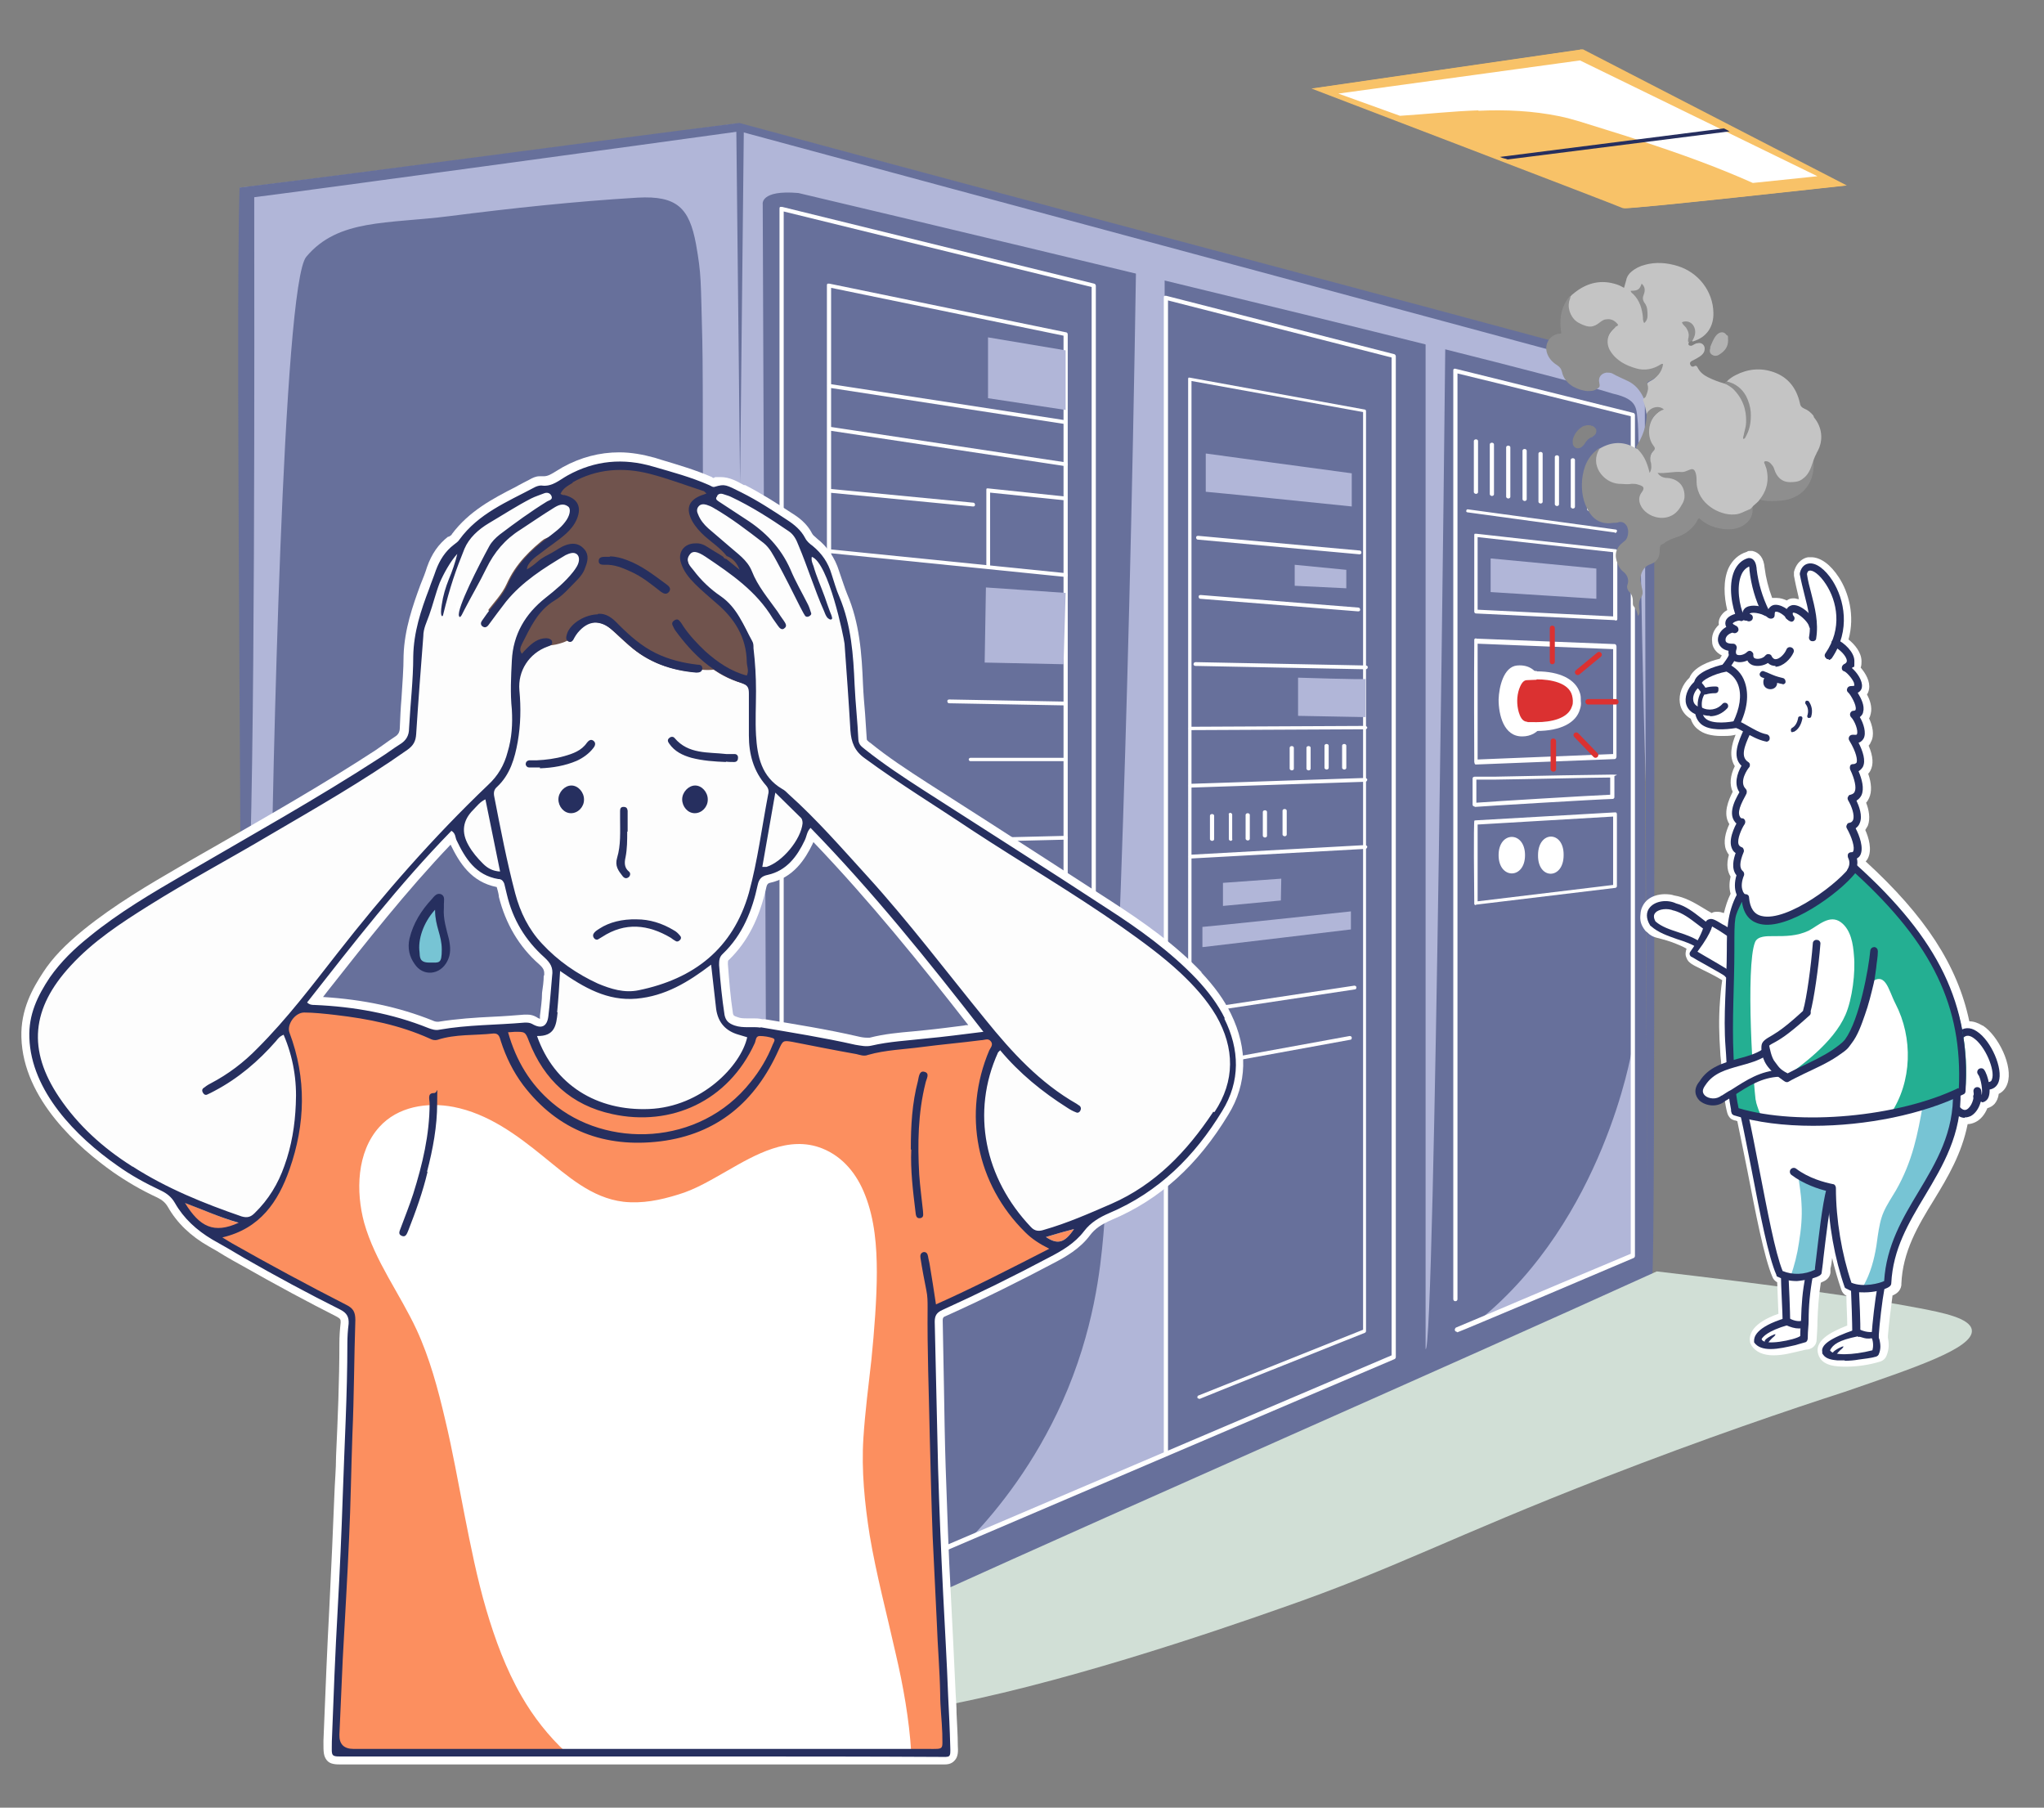 <svg xmlns="http://www.w3.org/2000/svg" viewBox="0 0 487.2 430.8"><rect x="0" y="0" width="487.2" height="430.8" fill="#808080" stroke="none"/><defs><style>.cls-10,.cls-11,.cls-12,.cls-13,.cls-14,.cls-15,.cls-17,.cls-18,.cls-3,.cls-5,.cls-7,.cls-8,.cls-9{stroke-width:0}.cls-3{fill:#8e8e8e}.cls-5{fill:#77c4d4}.cls-7{fill:#fdfdfd}.cls-8{fill:#fc8f5f}.cls-9{fill:#70534d}.cls-10{fill:#f8c268}.cls-11{fill:#b1b6d8}.cls-12{fill:#67709b}.cls-13{fill:#262f5f}.cls-14{fill:#fff}.cls-15{fill:#db3131}.cls-19{display:none}.cls-20{fill:none;stroke:#262f5f;stroke-linecap:round;stroke-linejoin:round;stroke-width:.9px}.cls-17{fill:#24af92}.cls-18{fill:#20c944}</style></defs><g id="_1st" data-name="1st"><path d="M391.9 88.2C331.2 71.9 237.4 46.6 176.1 30 158.2 32.5 70.2 44.5 60.4 45.7c0 17.8-1.8 141.1-2.8 244.4 3.5 1.3 6.9 3.1 9.9 5.3 5.1 3.7 9.4 8.6 12.6 14 3.3 5.5 5.6 11.6 6.7 17.9.8 4.9.9 10 0 14.9 5.8 5.6 10.3 12.5 13.5 19.9 4.3 10 6.5 20.8 7.3 31.7.5 7.1 33 16.5 32.5 23.5 100.3-40.8 252.7-114.6 252.7-114.6 0-9.7-1.4-211-1.2-214.6h.2Z" class="cls-12"/><path d="m376.8 11.8-64.2 9.3s73.5 28.1 74.2 28.5 53-5.4 53-5.4l-63-32.5z" class="cls-10"/><path d="M57.6 212.7c0-49.5-.4-118.5-.4-168C60 44.7 176 29.4 176 29.4l217.6 58.5v120.5c-2-12.1-2.8-104-3.2-107.5s.2-5.7-6-7.1C357.3 85.4 190.3 46 190.3 46c-9.2-.8-8.5 2.7-8.5 2.7l.8 208.4c-4.4-1.5-10.8-.2-15.4.7 0-14.9.6-161.7.2-176.6s-.2-15.6-1.5-23c-1.6-8.7-4.6-11.6-13.9-11.1-15 .9-29.9 2.5-44.8 4.4s-26.6.6-34.2 9.7c-5.6 6.6-8 125.4-8.5 157.7-1.3 4.8-4.8-9.9-7-6.3Z" class="cls-11"/><path d="M277.6 346.4V62.7h-6.8c-1.8 116-5.3 202-7.8 231.6-.7 7.9-2.2 22.8-9.8 39.8-6.6 14.7-15.1 25.3-21.2 31.8 7.7-3.3 15.4-6.6 45.6-19.5M344.5 81.7h-4.7v239.8c2.2 2.3 4.7-239.8 4.7-239.8" class="cls-11"/><path d="M352 26.4c6.5-.3 12.9 0 19.3 1.3 3.4.7 6.8 1.9 10.1 2.9 3.2 1 6.5 2 9.7 3.1 8.9 2.9 17.8 6.1 26.3 9.9 8.5-.9 15.4-1.6 15.4-1.6l-56.6-27.6-57.6 7.9 14.7 5.3c6.3-.4 12.5-1.1 18.7-1.3Z" class="cls-14"/><path d="m177.3 30.4-.9 84.8-.9-84.8c0-1.2 1.8-1.2 1.8 0" class="cls-12"/><path d="M57.1 189" class="cls-14"/><path d="M394.4 88.5c0-.4-.2-.8-.6-.8-60.9-16.6-156-41.7-217.6-58.4C142 33.6 90.8 40.6 57.1 44.7c-1.1 31.9 1 213 .4 248.3.5 0 1.5-73.5 1.6-74.9 1.8-33.6 1.5-140 1.5-171.1 9.8-1.2 97.8-13.2 115.7-15.7 61.3 16.6 155.1 41.8 215.8 58.2-.2 3.5.5 202.7.6 212.3 0 0-145 66.9-171.7 79.1l92.4-40.6c20.1-8.9 60.3-27.3 80.4-36.3.9-.2.3-215.1.6-215.6Z" class="cls-12"/><path d="M388.9 257.2v-6.6s-6.7 40-36.3 64c.3-.1 36.3-15.3 36.3-15.3z" class="cls-11"/><path d="M220.2 383.5c-.1 8.6 1.5 15 1.4 23.6 30-5.3 67.7-18.2 83.6-23.8 27.4-9.5 40.6-17 77.2-31.2 24.2-9.4 44.3-16.2 57.3-20.4 16.5-5.7 30.8-10.4 30.3-14.7-.3-2.9-7.2-4.2-12.3-5.2-13.5-2.6-35.4-5.6-62.8-8.8-53.5 24.3-120.6 53.6-174.2 77.9v1l-.6 1.5h.1Z" style="fill:#d1dfd6;stroke-width:0"/><path d="M377.2 11.8 313 21.1s73.5 28.1 74.2 28.5 53-5.4 53-5.4l-63-32.5z" class="cls-10"/><path d="M352.4 26.4c6.5-.3 12.9 0 19.3 1.3 3.4.7 6.8 1.9 10.1 2.9 3.2 1 6.5 2 9.7 3.1 8.9 2.9 17.8 6.1 26.3 9.9 8.5-.9 15.4-1.6 15.4-1.6l-56.6-27.6-57.6 7.9 14.7 5.3c6.3-.4 12.5-1.1 18.7-1.3ZM260.7 231.4c-.3 0-.5-.2-.5-.5V68.4l-73.4-18v202.3c0 .3-.2.5-.5.5s-.5-.2-.5-.5v-203c0-.2 0-.3.2-.4h.4l74.4 18.3c.2 0 .4.3.4.5V231c0 .3-.2.5-.5.5Z" class="cls-14"/><path d="m223 370.4-.4-.9s96.6-41.2 109.1-46.5V85.2l-53.3-13.6v274.6c0 .3-.2.5-.5.5s-.5-.2-.5-.5V70.9c0-.2 0-.3.2-.4h.4l54.3 13.9c.2 0 .4.3.4.5v238.5c0 .2-.1.4-.3.5-12.3 5.2-109.4 46.7-109.4 46.7zM347.3 317.4c-.2 0-.4-.1-.5-.3s0-.5.2-.7c.3-.1 8.1-3.4 20.8-8.8 9.4-4 19.1-8 20.9-8.8V99.2c-3.7-.9-33.3-8.3-41.3-10.2v220.6c0 .3-.2.5-.5.5s-.5-.2-.5-.5V88.3c0-.2 0-.3.2-.4s.3 0 .4 0c7.3 1.8 42 10.4 42.3 10.5.2 0 .4.3.4.5v200.4c0 .2-.1.4-.3.5-.3.1-8.2 3.5-21.2 9-10 4.2-20.4 8.6-20.8 8.7h-.2.1Z" class="cls-14"/><path d="M254 224.7c-.3 0-.5-.2-.5-.5V80l-55.4-11.4v67.7c0 .3-.2.5-.5.5s-.5-.2-.5-.5V68c0-.2 0-.3.2-.4h.4l56.4 11.6c.2 0 .4.2.4.5v144.6c0 .3-.2.5-.5.5ZM285.8 333.3c-.2 0-.3 0-.4-.2 0-.2 0-.4.2-.5 0 0 35.6-14.2 39.3-15.7V98.2L284 90.8v164.3c0 .2-.2.4-.4.4s-.4-.2-.4-.4V90.3s0-.2.1-.3h.3l41.7 7.6c.2 0 .3.2.3.4v219.2c0 .2-.1.3-.2.4-3.7 1.5-39.4 15.7-39.5 15.8h-.2.1ZM384.9 126.9l-35.1-4.8c-.2 0-.4-.2-.3-.4 0-.2.2-.4.5-.3l35.1 4.8c.2 0 .4.2.3.4 0 .2-.2.4-.4.4h-.1ZM351.8 117.7c-.2 0-.5-.2-.5-.4v-12.2c0-.2.2-.4.5-.4s.5.2.5.4v12.2c0 .2-.2.4-.5.4M355.6 118.2c-.2 0-.5-.2-.5-.4v-11.9c0-.2.2-.4.5-.4s.5.2.5.4v11.9c0 .2-.2.4-.5.4M359.5 118.8c-.2 0-.5-.2-.5-.4v-11.8c0-.2.2-.4.5-.4s.5.2.5.4v11.8c0 .2-.2.4-.5.4M363.4 119.4c-.2 0-.5-.2-.5-.4v-11.6c0-.2.2-.4.5-.4s.5.2.5.4V119c0 .2-.2.4-.5.4M367.2 120c-.2 0-.5-.2-.5-.4v-11.5c0-.2.2-.4.5-.4s.5.2.5.4v11.5c0 .2-.2.4-.5.4M371.1 120.6c-.2 0-.5-.2-.5-.4v-11.3c0-.2.2-.4.5-.4s.5.2.5.4v11.3c0 .2-.2.4-.5.4M374.9 121.2c-.2 0-.5-.2-.5-.4v-11.2c0-.2.2-.4.5-.4s.5.2.5.4v11.2c0 .2-.2.4-.5.4M378.8 121.8c-.2 0-.5-.2-.5-.4v-11c0-.2.2-.4.5-.4s.5.2.5.4v11c0 .2-.2.4-.5.4M382.6 122.4c-.2 0-.5-.2-.5-.4v-10.8c0-.2.2-.4.5-.4s.5.2.5.4V122c0 .2-.2.4-.5.4M385 147.8l-33.2-1.6c-.2 0-.4-.2-.4-.4v-18.3s0-.2.1-.3h.4l33.2 3.7c.2 0 .4.2.4.4v16.2c0 .1 0 .2-.1.3 0 0-.2.1-.3.1h-.1Zm-32.8-2.5 32.3 1.6v-15.3l-32.3-3.6v17.4ZM351.8 182.2c-.1 0-.2 0-.3-.2 0-.1-.1-.3-.1-.4-.1-19.5 0-27.6 0-28.8v-.4c.1-.3.4-.3.6-.2l32.9 1.3c.2 0 .4.3.4.6v26.2c0 .3-.2.6-.4.6l-33.2 1.3zm.4-28.8V181l32.3-1.3v-25l-32.4-1.3zM351.8 215.7c-.1 0-.2 0-.3-.1-.1 0-.1-.2-.1-.3-.2-19.1 0-19.4 0-19.6s.2-.2.4-.2l33.2-1.9c.1 0 .2 0 .3.1 0 0 .1.2.1.3v17.2c0 .2-.2.4-.4.4l-33.2 4Zm.4-19.3v18.4l32.3-3.9v-16.3l-32.3 1.9ZM351.5 192.2c-.1 0-.2 0-.3-.1-.1 0-.2-.2-.2-.3v-6.3c0-.2.2-.4.5-.4h4.7c8.4-.2 26-.5 28.1-.5s.5.2.5.4v5c0 .2-.2.4-.4.4-3.7.1-32 1.8-32.8 1.9h-.1Zm.4-6.3v5.4c3.8-.3 27.1-1.7 31.9-1.9v-4.1c-3.5 0-19.6.4-27.6.5h-4.3Z" class="cls-14"/><path d="m253.5 101-55.9-8.6c-.2 0-.4-.3-.4-.5s.3-.4.5-.4l55.9 8.6c.2 0 .4.3.4.5s-.2.4-.4.4zM254 111.1l-56.4-8.5c-.2 0-.4-.3-.4-.5s.3-.4.5-.4l56.4 8.5c.2 0 .4.3.4.5s-.2.4-.4.4zM231.9 120.7l-34.3-3.3c-.2 0-.4-.2-.4-.5s.2-.4.5-.4l34.3 3.3c.2 0 .4.2.4.5s-.2.4-.4.4zM254 137.5l-56.4-5.7c-.2 0-.4-.2-.4-.5s.2-.4.5-.4l56.4 5.7c.2 0 .4.2.4.5s-.2.4-.4.4zM253.5 168.1l-27.3-.5c-.2 0-.4-.2-.4-.5s.2-.4.5-.4l27.3.5c.2 0 .4.2.4.5s-.2.4-.4.4zM196.3 254.9c-.2 0-.4-.2-.4-.4s.1-.5.4-.5l37-5.5c.2 0 .5.1.5.4s-.1.5-.4.5l-37 5.5zM197.1 269.9c-.2 0-.4-.2-.4-.4s.1-.5.4-.5l43.8-7.1c.2 0 .5.1.5.4s-.1.5-.4.5l-43.8 7.1z" class="cls-14"/><path d="M235.5 135.4c-.2 0-.4-.2-.4-.4v-18.3s0-.2.1-.3h.4l18 1.9c.2 0 .4.2.4.5s-.3.4-.5.4l-17.5-1.8v17.8c0 .2-.2.4-.4.4h-.1Z" class="cls-14"/><path d="m254 83.5-18.5-3.1v14.5l18.5 2.8M254 141.3l-19-1.3-.3 17.9 18.8.4" class="cls-11"/><path d="M253.5 181.4h-22.2c-.2 0-.4-.2-.4-.4s.2-.4.4-.4h22.2c.2 0 .4.2.4.4s-.2.4-.4.4M233.4 200.6c-.2 0-.4-.2-.4-.4s.2-.4.4-.5l20.6-.5c.2 0 .5.2.5.4s-.2.4-.4.5l-20.6.5z" class="cls-14"/><path d="M287.6 108.1c1.4.2 29.2 4 34.6 4.7v7.9c-4.6-.5-34.3-3.5-34.8-3.5v-9.1h.3z" class="cls-11"/><path d="m323.7 145.7-37.6-3c-.2 0-.4-.2-.4-.5s.2-.4.5-.4l37.6 3c.2 0 .4.2.4.5s-.2.4-.5.4M324 132.1l-38.5-3.5c-.2 0-.4-.2-.4-.5s.2-.4.5-.4l38.5 3.5c.2 0 .4.2.4.5s-.2.4-.5.4" class="cls-14"/><path d="M308.6 134.6v5l12.3.6v-4.4zM305.4 209.4l-.1 5.2-13.8 1.3v-5.5z" class="cls-11"/><path d="m325.5 159.5-40.6-.8c-.2 0-.5-.2-.4-.5 0-.2.2-.4.5-.4l40.6.8c.2 0 .5.2.4.5 0 .2-.2.4-.5.4M283.8 174c-.2 0-.5-.2-.5-.4s.2-.4.5-.4l41.6-.2c.2 0 .5.2.5.4s-.2.4-.5.4z" class="cls-14"/><path d="M325.5 161.8c-.7.2-16.1-.3-16.1-.3v9.1l16.1.3" class="cls-11"/><path d="M283.8 187.7c-.2 0-.4-.2-.5-.4 0-.2.2-.5.4-.5l41.7-1.4c.2 0 .5.2.5.4s-.2.5-.4.5zM283.8 204.6c-.2 0-.4-.2-.5-.4 0-.2.2-.5.4-.5l41.7-2.3c.2 0 .5.2.5.4s-.2.5-.4.5zM288.9 200.4c-.2 0-.5-.2-.5-.4v-5.6c0-.2.2-.4.5-.4s.5.2.5.4v5.6c0 .2-.2.4-.5.4M293.4 200.4c-.2 0-.5-.2-.5-.4v-5.8c-.1-.2 0-.4.3-.5.2 0 .5.2.5.4v5.8c.1.2 0 .4-.3.5M297.4 200.3c-.2 0-.5-.2-.5-.4v-5.7c0-.2.2-.4.5-.4s.5.2.5.4v5.7c0 .2-.2.4-.5.4M301.5 199.6c-.2 0-.5-.2-.5-.4v-5.7c0-.2.2-.4.5-.4s.5.2.5.4v5.7c0 .2-.2.4-.5.4M306.2 199.3c-.2 0-.5-.2-.5-.4v-5.7c0-.2.2-.4.5-.4s.5.2.5.4v5.7c0 .2-.2.4-.5.4M307.9 183.6c-.2 0-.5-.2-.5-.4v-5c0-.2.2-.4.5-.4s.5.2.5.4v5c0 .2-.2.4-.5.4M311.9 183.6c-.2 0-.5-.2-.5-.4v-5c0-.2.2-.4.5-.4s.5.2.5.4v5c0 .2-.2.4-.5.4M316.2 183.4c-.2 0-.5-.2-.5-.4v-5.3c0-.2.2-.4.5-.4s.5.2.5.4v5.3c0 .2-.2.4-.5.4" class="cls-14"/><path d="M286.8 225.7h-.2v-4.8c.8 0 34.7-3.6 35.4-3.7v4.3s-32.4 3.9-35.2 4.2" class="cls-11"/><path d="M287 241.2c-.2 0-.4-.2-.4-.4s.1-.5.4-.5l35.8-5.4c.2 0 .5.1.5.4s-.1.5-.4.5l-35.8 5.4zM286.6 254.2c-.2 0-.4-.1-.4-.4s.1-.5.4-.5l35.1-6.4c.2 0 .5.1.5.4s-.1.5-.4.5l-35.1 6.4zM320.4 183.4c-.2 0-.5-.2-.5-.4v-5.3c0-.2.2-.4.5-.4s.5.2.5.4v5.3c0 .2-.2.4-.5.4M363.5 203.8c0 5.8-6.3 5.8-6.3 0s6.3-5.8 6.3 0M372.7 203.8c0 5.9-6.2 5.9-6.1 0 0-5.9 6.2-5.9 6.1 0" class="cls-14"/><path d="M355.5 133.1c.3 0 25 2.4 25 2.4v7.2c.1 0-25.2-1.6-25.2-1.6v-8z" class="cls-11"/><path d="M358.7 37.8c.2 0 .5.2.7.2l52.9-6.7c-.5-.2-.9-.5-1.4-.7l-53.4 6.8c.4.2.8.3 1.2.4" class="cls-13"/><g id="red"><path d="M367.4 172.7c.9-3.2.7-7.1-.2-10.3-.6-2.2-2.4-4.1-5.6-3.8s-4.3 5.1-4.4 8.1c0 3.6 1.2 8.9 5.7 8.8 1.8 0 3.9-.9 4.5-2.8" class="cls-14"/><path d="M366.3 173.2c-.9 0-1.7 0-2.5-.2-1.9-.3-2.5-2.3-2.7-3-.6-2.1-.5-4.2.1-6.1.6-1.7 1.5-2.7 2.6-2.8.8-.1 1.6-.2 2.5-.2 2.4 0 8.2.4 9.4 4.5.2.5.2 1.1.2 1.7s0 1.1-.2 1.6c-1.2 4.1-7 4.5-9.4 4.5" class="cls-15"/><path d="M366.3 161.9c3.3 0 7.6.8 8.4 3.8.1.4.2.9.2 1.3s0 .9-.2 1.3c-.9 3-5.1 3.8-8.4 3.8s-1.7 0-2.4-.1c-1.1-.1-1.6-1.3-1.9-2.3-.5-1.8-.5-3.7.1-5.5.3-.8.8-2 1.7-2.1.7 0 1.5-.1 2.4-.1m.1-2.1c-.9 0-1.8 0-2.6.2-1.5.2-2.6 1.4-3.4 3.5-.7 2.1-.8 4.4-.1 6.7.6 2.2 1.8 3.5 3.5 3.7.8.1 1.7.2 2.6.2 5.6 0 9.4-1.9 10.3-5.2.2-.6.3-1.2.2-1.9 0-.7 0-1.3-.2-1.9-1-3.3-4.8-5.2-10.3-5.2Z" class="cls-14"/><path d="M370 158.3c-.4 0-.6-.3-.6-.6v-8c0-.4.3-.6.6-.6.4 0 .6.3.6.6v8c0 .4-.3.6-.6.6" class="cls-15"/><rect width="7.9" height="1.3" x="377.9" y="166.6" class="cls-15" rx=".6" ry=".6"/><rect width="7.9" height="1.3" x="374.7" y="157.4" class="cls-15" rx=".6" ry=".6" transform="rotate(-39.6 378.72 158.154)"/><rect width="1.3" height="7.9" x="369.6" y="176" class="cls-15" rx=".6" ry=".6"/><rect width="1.3" height="7.9" x="377.3" y="173.6" class="cls-15" rx=".6" ry=".6" transform="rotate(-44 378.009 177.486)"/></g></g><g id="Layer_4_copy" data-name="Layer 4 copy"><path d="M405 226.4c-1.6-1.2-3.5-1.6-5.8-2-2.3-.5-4.7-.9-6.8-2.4-.1 0-.2-.2-.3-.3-1.9-2.4-.9-4.3-.4-5 .9-1.3 2.8-2.1 4.8-2.1s1.4.1 2 .3c2.4.4 4.5 1.6 6.5 2.8.9.6 1.9 1.1 2.8 1.6.1-.1.3-.2.4-.3.3-.2.6-.2 1-.2.6 0 1.2.2 2.3.7" class="cls-14"/><path d="M472.5 244.4c-1-.6-2-1-3.1-1-2.8-13.3-10.5-25.1-24.7-38.1.2-.2.4-.5.5-.7 1.1-2.1.2-5-.6-6.8.2-.3.4-.7.6-1 .7-1.8.2-4-.4-5.5.3-.3.5-.7.7-1.1.7-1.5.6-3.5-.2-5.8.2-.2.4-.5.5-.7.8-1.5.7-3.4-.4-6 .2-.2.4-.5.5-.8 1-1.7.4-4-.4-5.7.2-.3.3-.7.4-1.1.4-1.6-.2-3.3-.9-4.6.3-.4.4-.8.5-1.3.3-1.8-.8-3.7-2-5.1.2-.5.2-1 .2-1.5 0-2.1-1.6-4-3.1-5.2 1.6-5.7 0-11.3-2.3-14.8-2-3.1-4.4-4.8-6.6-4.8h-.7c-.8.1-2.7.8-3.4 3.5v.9c.3 1.7.7 3.4 1.1 5.1 0 .2 0 .3.1.5-.4 0-.8-.2-1.1-.2h-.4c-.5 0-1 .2-1.4.5-.7-.3-1.5-.6-2.4-.6h-1.1q-1.35-3.6-1.8-7.2c-.2-2.3-1.2-3.6-2.9-4h-.6c-.2 0-.5 0-.7.2-2 .6-3.5 2-4.4 3.9-1.3 2.9-1.1 6.8-.3 10-.8.4-1.3 1-1.7 1.7q-.45.9-.3 1.8c-1.2 1.1-1.8 2.6-1.6 4.1 0 1.1.8 2.5 2.3 3.2-.2.3-.3.6-.5.8-2.6.6-6.2 2-7.2 4.5-1.7 1.6-2.6 3.9-2.3 6 .2 1.6 1.2 3 2.6 3.8.3 1 .9 1.9 1.7 2.5 1.3 1.1 3.2 1.6 5.6 1.6s2.4-.1 3.4-.3c-.9 2.2-1.7 5.1-.2 7.5-1.1 2.2-1.3 4.4-.5 6.1-1 2-2.4 5.2-.8 7.7-.9 1.9-1.5 4.2-.8 6.1.2.4.4.9.7 1.2-.7 2.4-.3 4.1.4 5.2-.3 1.3-.4 2.7 0 4.1-.7 1.4-1.2 3-1.6 4.6-.6-.2-1-.3-1.5-.3s-1 0-1.4.3c-.7-.4-1.4-.8-2.2-1.3-2-1.2-4.2-2.5-6.8-2.9-.5-.2-1.3-.3-2.2-.3s-4 .2-5.3 2.9c-1.2 2.4 0 5.3 1.7 6.7 1.2.9 2 .7 5.2 1.8 1.6.6 2.8 1.1 3.6 1.6-.2.6-.4 1.4 0 2.2.4 1.2 1.6 1.7 3.6 2.7s2.9 1.4 4.9 2.6c-.3 1.9-.4 3.5-.5 4.6-.4 4.9-.2 8.9 0 12 .1 2.4.2 1.8.3 3.8 0 0 .4 7.6 1.4 11.2.1.4.4 1.1 1 1.5.2.1.4.2.7.3.2 0 .5.1.7.2.7 3.3 1.5 7.4 2.4 11.8 1.9 9.8 4 20.8 6 25.4.2.5.6.9 1.1 1.2.1 2 .2 5.4.3 7.5-6.3 2.2-7 5-6.8 6.5 0 .4.2.7.4 1.1 1 1.5 2.8 2.3 5.2 2.3s4.4-.6 6.2-1c.8-.2 1.6-.4 2-.4 1.2-.2 2.1-1.1 2.1-2.3.1-1.5.2-3 .2-4.4.1-2.9.3-6 .8-9.2.3-.2.7-.3 1-.5.7-.4 1.2-1.1 1.3-1.9v-1c.2-.7.3-1.5.4-2.5.6 2.5 1.3 5 2.2 7.6.2.6.6 1.1 1.2 1.4 0 1.9.2 5 .2 7.1-4.4 1.7-7.9 3.8-6.9 6.9.9 2.8 4.3 2.9 6.7 2.9 2.5 0 5.4-.4 8-1.2.7-.2 1.3-.7 1.6-1.5.7-1.8.5-3.1.3-4.2v-.5c.2-2.6.7-6.6 1.1-9.6 0 0 .2 0 .3-.1.4-.2 1.6-.8 1.8-2.3v-.3c.3-7.7 3.9-13.8 7.8-20.1 3.3-5.4 6.6-11 8-18 .6 0 1.3-.2 1.9-.5 1.2-.6 2.2-1.8 2.8-3.3.7-.2 1.2-.5 1.7-1 .5-.6.9-1.4 1-2.4 1-.5 1.7-1.3 2.1-2.5 1.4-4.1-2.2-11.4-5.9-13.8z" class="cls-14"/><path d="M428.5 279.3c.3 2.5.8 5.1.9 7.6.2 3.1-.1 6.1-.6 9.2-.4 2.8-1.1 5.5-2 8.1 2.2.4 4.6 0 6.7-1.2.4-3.9 1.5-14.5 2.8-19.8-2.6-1.2-5.1-3-7.8-3.9M458.3 263.5c-.6 3.3-1.2 6.6-2.1 9.8-1 3.6-2.4 7.1-4.3 10.4-1 1.7-2.1 3.3-2.9 5.1s-1.1 3.7-1.4 5.6c-.4 3.3-1 6.6-2.3 9.7-.5 1.2-1.1 2.3-1.7 3.4 3.2.3 6.4-.8 6.5-1.3.4-2.1.8-5.6 1.2-7.7s1.5-4.6 2.6-6.5c2.8-4.1 5.5-8.2 7.8-12.6 2.3-4.6 5-11.6 4.9-18.9-2.4 1.2-5.3 2.3-8.4 3.2v-.2z" class="cls-5"/><path d="M440.3 307.2c-.2-.1-.5-.2-.6-.4-2.4-6.9-3.9-15.1-4-22.9-2.2-.5-5.8-1.7-8.7-3.9-.4-.3-.5-.9-.2-1.3s.9-.5 1.3-.2c3 2.3 6.8 3.3 8.8 3.7.4 0 .7.5.7.9 0 7.6 1.4 15.8 3.7 22.6 2.9 1.2 6.8.1 7.8-.4.5-8.4 4.4-15 8.2-21.3 4.2-7 8.5-14.2 8.2-23.9 0-.5.4-.9.9-.9s.9.4.9.9c.3 10.2-4.2 17.7-8.5 24.9-3.9 6.5-7.6 12.7-8 20.8 0 .6-.5.9-.9 1.1-1 .5-3.2 1.1-5.5 1.1s-2.8-.1-4.1-.8" class="cls-13"/><path d="M428.3 305.3c-1.6 0-3.1-.3-4.5-1-.2 0-.4-.2-.4-.5-1.9-4.3-3.9-14.6-5.8-24.5-1-5-1.9-9.8-2.7-13.3-.1-.5.2-1 .7-1.1s1 .2 1.1.7c.8 3.5 1.7 8.3 2.7 13.4 1.8 9.2 3.7 19.5 5.5 23.9 2.4 1 5.2.9 7.7-.3 0-.8.2-1.7.3-2.8.6-5 1.4-12.5 2.5-16.7.1-.5.6-.8 1.1-.6.5.1.8.6.6 1.1-1.1 4-1.9 11.5-2.5 16.4-.1 1.3-.3 2.4-.4 3.3 0 .3-.2.5-.5.7-1.7 1-5.4 1.3-5.4 1.3M473.8 259.7h-.4c-.5 0-.9-.5-.8-1 0-.5.5-.9 1-.8.9 0 1.1-.3 1.2-.7.8-2.1-1.6-8-4.5-9.9-1.2-.8-1.9-.4-2.3 0-.4.3-.9.3-1.3 0s-.3-.9 0-1.3c1.3-1.2 2.9-1.3 4.5-.2 3.4 2.2 6.3 8.9 5.2 12-.4 1.2-1.4 1.9-2.7 1.9Z" class="cls-13"/><path d="M472.4 262.6c-.4 0-1-.2-1.7-.6-.4-.3-.5-.8-.2-1.2s.9-.5 1.2-.2c.5.3.6.3.6.3.4-.5-.1-4-.8-4.8-.3-.4-.3-.9.1-1.3.4-.3 1-.3 1.3.1.9 1.1 2.1 5.7.7 7.2-.2.2-.6.6-1.2.6Z" class="cls-13"/><path d="M468.3 266.4c-.7 0-1.6-.3-2.5-1.3-.3-.4-.3-.9 0-1.3.4-.3.9-.3 1.3 0 .9 1 1.5.7 1.7.6 1.1-.6 1.9-2.7 1.6-4.2-.1-.5.2-1 .7-1.1s1 .2 1.1.7c.5 2.3-.6 5.2-2.5 6.2-.3.1-.7.3-1.3.3h-.1ZM446.9 319.3c-.5 0-.9-.5-.8-1 .2-3.1.8-8.4 1.4-11.7 0-.5.5-.8 1-.7.5 0 .8.6.7 1-.6 3.2-1.2 8.5-1.4 11.5 0 .5-.4.8-.9.8ZM442.4 318.4c-.5 0-.9-.4-.9-.9 0-1.8-.2-8.4-.3-10.1 0-.5.4-.9.9-1 .5 0 .9.4 1 .9.1 1.8.4 8.4.3 10.2s-.4.9-.9.9z" class="cls-13"/><path d="M439.7 324.2h-1.8c-1.1-.1-2.6-.3-3.3-1.3s-.2-.3-.2-.5c-.6-1.8 1.8-3.5 7.7-5.5.5-.2 1 0 1.1.5s0 1-.5 1.1c-4.4.9-5.8 1.9-6.5 3.3.6 1.3 5.4 1.2 10.1 0 .2-.7.3-1.9-.2-3.1 0-.5.3-1 .8-1s.9.2.9.7.1.6.2.9c.2 1 .4 2.1-.2 3.5-.1.2-.3.4-.6.5-1.3.4-2.8.5-4.1.7-1.1.2-2.3.3-3.4.3Z" class="cls-13"/><path d="M442.3 318.2c-.4-.2-.7-.7-.5-1.1s.8-.6 1.2-.4c.9.5 2.3.9 3.4.7.5 0 1 .3 1 .8 0 .4-.1.5-.6.6-.8.2-1.7.3-2.4.1s-1.5-.4-2.1-.7M424.7 303.5c0 .1-.2.3-.2.5 0 2 .4 9.2.4 10.8s.4 1 .9 1 .9-.5.9-1c0-1.8-.3-9.3-.4-10.9-.6 0-1.1-.1-1.7-.4Z" class="cls-13"/><path d="M430.4 303.9c-.8 3.8-1 7.1-1.1 10.5-.1 1.3-.2 2.7-.2 4-1.1.9-8.9 2.5-9.2.7.3-.5 1.4-1.9 6.2-3.3.5-.1.7-.6.6-1.1 0-.5-.6-.7-1.1-.6-7.3 2.2-7.5 4.7-7.5 5.4v.4c.8 1.2 2.3 1.6 3.9 1.6h.1c1.8 0 3.9-.5 5.7-.9l2.1-.6c.7-.2.4-.1.6-.2.4-.3.4-.8.4-1.3 0-1.3.2-2.6.2-3.9 0-3.3.3-6.7 1-10.5 0-.3 0-.5-.1-.7-.5.3-1.1.5-1.7.6Z" class="cls-13"/><path d="M421.1 320.3c-.3 0-.6-.5-.4-.9.4-.6 2.4-1.6 2.5-1.4 0 .2-.5.7-.7.8-.4.4-.8.8-1.1 1.3 0 .1-.2.2-.3.2M437.3 323.2c-.3 0-.6-.5-.4-.9.4-.6 2.4-1.6 2.5-1.4 0 .2-.5.7-.7.8-.4.4-.8.8-1.1 1.3 0 .1-.2.2-.3.2M428.8 316.6c-1 0-2-.3-3.1-.8-.4-.2-.6-.8-.4-1.2s.8-.6 1.2-.4c.8.4 2 .9 3.3.5.5-.1 1 .1 1.1.6s-.1 1-.6 1.1c-.5.2-1.1.2-1.6.2zM443.4 317.5c0 .8-.4.9-.9.9" class="cls-13"/><path d="M417.7 259.1c-.8-4.3-.8-8.7-1.5-13-1.3-.9-2.5-1.9-3.9-2.6.5 7.4 1.2 21.1 1.4 21.2 2 .6 4.2 1.2 6.2 1.5-1.1-2.2-1.7-4.8-2.2-7.1" class="cls-17"/><path d="M466.4 240.6c-3.5-10.4-12.3-25-23.9-34-3.4 5.5-24.9 20.8-26 7.4-.4 0-.8-.4-1.1-.7-3 4.1-1.8 9.8-2.3 13.4 0 .7-1.2 10.9-1.2 12.3 0 0 1.4 25.5 1.5 26.6 1.3-.3 5.3 1.6 5.6.5-1.3-6.9-2.9-35.8-.7-41.5.6-1.6 2.9-1.5 4.5-1.5 2.9 0 5.5 0 8.3-1.3 2.3-1.2 5-4 7.7-2 2.4 1.8 2.9 5.2 3.1 7.9.4 4-.4 10.4-2 14.1-2.9 6.8-11 12.4-13.8 14.5 14.2-4.7 18.3-12.4 19.3-21.7 4-3.6 4.6 1.1 6.4 4.6 4.2 8.1 4 18.6-1.2 26.3 6.8-1.2 13.2-3.1 17.8-5.6.9-8-.8-15.7-1.9-19.2Z" class="cls-17"/><path d="M435.8 157.1c-.2 0-.4 0-.5-.2-.4-.3-.5-.8-.2-1.2 4.1-5.9 2.8-12.4.1-16.5-1.5-2.3-3.1-3.4-3.9-3.2-.3 0-.5.3-.6.8.2 1.5.6 3 1 4.5.9 3.5 1.8 7.1 1.2 10.8 0 .5-.5.8-1 .7-.5 0-.8-.6-.7-1 .6-3.4-.2-6.6-1.1-10.1-.4-1.6-.8-3.2-1.1-4.8v-.3c.4-1.8 1.5-2.2 2.1-2.3 1.7-.3 3.9 1.3 5.7 4.1 2.8 4.4 4.4 11.8-.2 18.5-.2.2-.5.4-.7.4v-.2Z" class="cls-13"/><path d="M432.1 150c-.4 0-.8-.3-.9-.7-.1-.8-1.7-2.5-3-3.1-.5-.2-.7-.2-.8-.2s-.1.2-.1.8-.4.9-.9.9-.9-.4-.9-.9c0-2.2 1.3-2.5 1.8-2.6 2.2-.2 5.3 3 5.7 4.8 0 .5-.2 1-.7 1.1h-.2Z" class="cls-13"/><path d="M426.9 148.1c-.3 0-.6-.2-.8-.4-.7-1.1-2.3-2.1-2.9-1.9-.2 0-.2.6-.2.8 0 .4-.2.7-.6.8s-.7 0-1-.2c-.8-.8-3.5-1.5-4.3-1 0 0-.2.1 0 .6.1.5-.2 1-.6 1.1-.5.1-1-.2-1.1-.6-.4-1.7.5-2.4.9-2.6 1.3-.7 3.6-.3 5.2.5.4-.7.9-.9 1.2-1 1.6-.4 3.9 1.1 4.9 2.7.3.4.1 1-.3 1.2-.1 0-.3.1-.5.1Z" class="cls-13"/><path d="M413.5 150.9c-.1 0-.3 0-.4-.1-2.3-1.2-1.9-2.5-1.7-3 .8-1.6 4.2-2.2 5.9-1.4.5.2.6.8.4 1.2s-.8.6-1.2.4c-1-.5-3.2 0-3.5.6 0 0 .2.3.9.6.4.2.6.8.4 1.2-.2.3-.5.5-.8.5" class="cls-13"/><path d="M423.2 158.7c-.7 0-1.3-.2-1.8-.7-1.1.7-2.6.9-3.7.5-.5-.2-1-.6-1.2-1.1-1.1.5-2.4.6-3.4 0-.8-.5-1.2-1.3-1.1-2.3-1.6-.3-2.3-1.3-2.5-2.3-.2-1.6 1-3.4 3.4-3.9.5 0 1 .2 1 .7s-.2 1-.7 1.1c-1.4.3-2 1.2-1.9 1.9 0 .8 1.3.8 1.7.8s.6.1.8.4.2.6.1.9c-.2.6-.2 1.1.1 1.3.5.3 1.7.1 2.4-.6.3-.3.7-.4 1-.2s.6.5.5.9c0 .6.2.7.4.8.7.3 2 0 2.5-.7.2-.2.5-.4.8-.3.3 0 .6.2.7.5.3.6.7.7.9.7 1 0 2.2-1.3 2.6-2.3.2-.5.7-.7 1.2-.5s.7.7.5 1.2c-.7 1.6-2.5 3.3-4.2 3.4h-.1zM414.8 147.9c-.4 0-.7-.2-.8-.5-1.1-2.5-2.2-7.8-.6-11.4.7-1.5 1.8-2.6 3.3-3h.4c1.3.2 1.5 1.7 1.6 2.4v.2c.4 3.4 1.4 6.7 2.9 9.8.2.4 0 1-.4 1.2-.5.2-1 0-1.2-.4-1.6-3.2-2.6-6.7-3-10.3 0-.3 0-.7-.1-.9-.8.4-1.4 1-1.8 1.9-1.3 2.9-.5 7.5.6 9.9.2.5 0 1-.5 1.2h-.4ZM441.1 208.6c-.2 0-.3 0-.5-.1-.4-.3-.5-.8-.3-1.2.6-1 .7-1.9.2-2.9q-.15-.45 0-.9c.2-.3.5-.4.8-.4s.4-.1.4-.2c.5-.8-.3-3.4-1.5-5.5-.1-.2-.2-.5 0-.8.1-.3.3-.5.6-.5.5-.1.7-.3.9-.7.4-1.1-.3-3.2-1.2-4.7-.1-.2-.2-.6 0-.8.1-.3.3-.5.6-.5.7-.2.9-.5 1-.8.4-.9 0-2.9-1.1-5.2q-.15-.45 0-.9c.1-.3.4-.4.7-.4.6 0 .7-.3.8-.3.3-.6 0-2.5-1.7-5.3-.2-.3-.2-.7 0-1s.5-.4.9-.4.8.1.9-.1c.4-.8-.5-3.2-1.4-4.1-.2-.2-.3-.6-.2-.9s.4-.6.7-.6c.5 0 .6-.2.6-.3.3-1-1.2-3.5-1.7-4-.3-.2-.5-.6-.3-1 .1-.4.5-.6.9-.6.6 0 .8-.1.8-.1s0-.2-.1-.7c-.5-1.2-1.9-2.6-2.3-2.7s-.6-.4-.6-.8.2-.7.5-.9c.7-.3.7-.7.7-.8 0-1.1-1.8-2.9-3.1-3.4-.5-.2-.7-.7-.5-1.2s.7-.7 1.2-.5c1.7.7 4.2 3 4.2 5.1s0 1.1-.6 1.7c1.3 1.1 2.6 3.1 2.4 4.5 0 .3-.2 1-1 1.4.8 1.3 1.7 3.1 1.3 4.5 0 .4-.3.9-.8 1.3.9 1.5 1.6 3.8.9 5.1-.2.3-.5.8-1.2 1 1 2 1.8 4.3 1 5.8-.2.3-.5.7-1 1 .8 1.9 1.4 4.1.7 5.7-.3.6-.7 1-1.2 1.3.6 1.3 1.5 3.6.8 5.3-.2.6-.6 1-1 1.3.9 1.7 2 4.7 1.1 6.4-.2.4-.5.6-.8.8.3 1.2 0 2.4-.7 3.7-.2.3-.5.4-.8.4ZM421 176.7h-.2c-1.8-.4-3.4-1.3-4.8-2.1-.8-.4-1.5-.9-2.2-1.1-2.6.4-6.3.7-8.3-.9-.9-.8-1.4-1.8-1.5-3.1 0-.5.4-.9.9-.9s.9.4.9.9c0 .8.3 1.4.8 1.8 1.7 1.4 5.8.8 7.1.5h.4c.9.2 1.8.8 2.7 1.3 1.3.7 2.7 1.6 4.3 1.9.5.1.8.6.7 1.1 0 .4-.5.7-.9.7h.1Z" class="cls-13"/><path d="M404.7 170.3h-.3c-1.5-.5-2.4-1.6-2.6-3-.2-1.8.8-3.9 2.4-5.1.4-.3 1-.2 1.2.2s.2 1-.2 1.2c-1.1.7-1.8 2.2-1.6 3.3.1.8.6 1.3 1.4 1.6.5.2.7.7.6 1.1s-.5.6-.9.6Z" class="cls-13"/><path d="M404.7 163.8c-.5 0-.9-.4-.9-.9 0-2.7 5.4-4.2 6.8-4.5.5-.7 1.2-1.6 1.5-2.3.2-.4.8-.6 1.2-.4.5.2.6.8.4 1.2-.4.9-1.3 2.1-1.9 2.9-.1.1-.3.3-.5.3-2.7.5-5.7 2-5.7 2.8s-.4.9-.9.9M407.6 170.6c-.9 0-1.9-.2-2.7-.7-.4-.2-.5-.7-.3-1 .2-.4.7-.5 1-.3 1.6.9 3.7.6 5-.9.3-.3.8-.3 1.1 0s.3.8 0 1.1c-1.1 1.2-2.6 1.9-4.1 1.9Z" class="cls-13"/><path d="M405.3 169.7c-.2 0-.4-.1-.5-.4-.4-1.6 0-3.5.9-4.8.2-.2.5-.3.7-.1s.3.5.1.7c-.8 1.1-1.1 2.6-.7 4 0 .3-.1.5-.4.6z" class="cls-13"/><path d="M406.1 165.5c-.3 0-.5-.1-.6-.4-.3-.6-.8-1.1-1.3-1.6-.3-.3-.3-.8 0-1.1s.8-.3 1.1 0q.75.75 1.2 1.5c.7-.2 1.4-.3 2.3-.3s.8.3.8.8-.3.8-.8.8c-.9 0-1.5.1-2.2.3h-.4s-.1.1-.2.1h.1ZM415.1 196.9c-.2 0-.3 0-.5-.1-3.3-2-1.2-5.9 0-8-1.3-1.9-.6-4.4.5-6.3-2.4-2.2-.6-6 .4-8.3l.2-.4c.2-.4.7-.6 1.2-.4s.6.7.4 1.2l-.2.4c-1.3 2.8-2.3 5.4-.4 6.6.2.1.4.4.4.6s0 .5-.2.7c-.3.3-2.5 3.4-.8 5.1.3.3.3.7.2 1.1l-.3.6c-1.6 2.9-2.1 4.7-.6 5.6.4.3.6.8.3 1.2-.2.3-.5.4-.8.4zM431.3 171.1h-.2c-.3 0-.4-.4-.3-.6.3-.9.2-1.9-.4-2.7-.2-.2-.1-.5 0-.7s.5-.1.7 0c.8 1.1 1 2.4.6 3.7 0 .2-.3.3-.5.3ZM427.3 174.5c-.2 0-.4 0-.4-.3-.1-.2 0-.6.2-.7.8-.4 1.3-1.3 1.5-2.4 0-.3.3-.4.6-.4s.5.3.4.6c-.3 1.5-1 2.6-2 3.1h-.3ZM424.9 163h-.2c-1.8-.4-2.3-.6-3.8-1.2l-1-.4c-.4-.2-.6-.6-.4-1s.6-.6 1-.4l1 .4c1.4.6 1.8.8 3.5 1.2.4.1.6.5.6.9s-.4.6-.7.6Z" class="cls-13"/><path d="M420.3 162.6c0 2.2 3.4 2.2 3.3 0 0-2.2-3.4-2.2-3.3 0M413.9 173.4c-.1 0-.3 0-.4-.1-.4-.2-.6-.8-.4-1.2 1.6-3.3 2.1-6.4 1.2-8.9-.6-1.6-1.7-2.7-3.3-3.4-.5-.2-.7-.7-.5-1.2s.7-.7 1.2-.5c2 .9 3.5 2.4 4.2 4.5 1 2.9.6 6.5-1.3 10.3-.2.3-.5.5-.8.5ZM414.7 213.7c-.4 0-.7-.2-.8-.6-.5-1.2-.5-2.9 0-4.5-1.3-1.6-.7-3.9-.2-5.3-.5-.3-.8-.8-1-1.4-.8-2.4 1.4-6.1 1.7-6.5s.8-.5 1.2-.3c.4.3.5.8.3 1.2-.8 1.2-1.9 3.7-1.5 4.9.1.3.3.5.7.7.2 0 .4.2.5.5s.1.5 0 .7c-1 2.4-1 3.8-.2 4.5.3.2.4.7.3 1-.6 1.4-.7 2.8-.3 3.7.2.5 0 1-.5 1.2h-.4z" class="cls-13"/><path d="M442.6 205.9c-.2-.2-.5-.3-.7-.2s-.5.2-.6.4c-2.5 4-15.3 13.7-21.4 12.2-1.8-.4-2.8-1.9-3-4.4 0-.5-.4-.8-.8-.8s-.4-.3-.5-.4c-.2-.2-.5-.3-.8-.2-.3 0-.5.2-.7.5-2.5 4.6-2.5 9.1-2.5 13.4 0 7.7-.9 15.5-.3 23.2.4 4.9.3 9.9 1.3 14.8 0 .2 0 .5.1.7 0 .3.3.6.6.7 5.4 1.7 12 2.5 18.9 2.5 12.5 0 26.1-2.7 35.8-7.5.3-.1.5-.4.5-.8 1.2-20.5-6.3-36.1-26-53.9v-.2Zm24.2 53.4c-14.3 6.9-38 9.1-52.4 4.8-.9-4.1-1-8.3-1.2-12.5-.4-8.4.2-16.8.2-25.2s0-7.7 1.8-11.5c.5 3.7 2.6 4.9 4.3 5.3 6.6 1.6 18.9-7.3 22.7-12.1 18.5 16.9 25.6 31.9 24.7 51.3h-.1ZM405.6 224.7c-1.7-1.2-3.6-1.9-5.5-2.5-2.1-.7-4-1.3-5.5-2.6q-.75-1.35 0-2.1c.8-.9 2.9-1.1 4.3-.5h.1c2.1.6 3.8 1.9 5.5 3.2.9.7 1.8 1.4 2.8 2 .2-.5.4-1.1.5-1.7-.8-.5-1.5-1.1-2.3-1.7-1.8-1.4-3.7-2.9-6-3.5-2.1-1-4.9-.6-6.2.9-1 1.1-1 2.7 0 4.3 0 0 0 .1.2.2 1.8 1.6 4 2.3 6.2 3.1 1.9.6 3.7 1.2 5.2 2.3.3-.5.5-1 .9-1.5h-.2Z" class="cls-13"/><path d="M412.4 231.5c-.3-.4-6.7-4-7.8-4.7 2-2.7 2.8-4.2 3.3-5.4 0-.2.2-.5.2-.6.4.2 1 .6 1.7 1 .3.2 2 1.3 2.4 1.6.4.2 0-.7.3-1.1.2-.4-.3-1-.7-1.3s-.8-.5-1.2-.7c-1.8-1.1-2.5-1.5-3.3-1.2-.7.2-.9.9-1.2 1.7-.4 1.2-1.1 3.1-3.2 6-.3.4-.2.9.2 1.2.1 0 .2.1.4.2.2.2 7.4 4.1 7.6 4.4.1.2.5.5.7.6l.3-.3c.2 0 0 0 .2-.2.4-.3.4-.8.1-1.2" class="cls-13"/><path d="M420.5 250.8c-4.8 3-11.5 2.1-14.8 7.3-2.6 3.3 2.5 5.8 5 3.5 4.3-2.7 8-5.8 13.4-6" class="cls-14"/><path d="M424.8 256.2c-.1.2-.4.4-.7.4-4.2.2-7.3 2.2-10.7 4.4-.7.5-1.5 1-2.2 1.4-1.9 1.6-4.6 1.2-6.1-.1-1-1-1.6-2.7 0-4.6 2.1-3.4 5.7-4.4 9.2-5.4 2-.5 4.1-1.1 5.8-2.2.4-.2.9-.1 1.2.3.2.4.1.9-.3 1.2-1.9 1.2-4.1 1.8-6.3 2.4-3.2.9-6.3 1.7-8.2 4.6-.8 1.1-.8 1.8-.1 2.5.9.8 2.7 1 3.9 0h.1c.8-.5 1.5-1 2.3-1.4 3.6-2.3 6.9-4.5 11.5-4.7.5 0 .9.3.9.8s0 .4-.1.5h-.2Z" class="cls-13"/><path d="M447.6 226.7c0-.5-.3-.9-.8-1-.5 0-.9.3-1 .8-.4 4.4-2.6 16.5-6 21.2-.8 1-1.9 1.7-3 2.5-2.4 1.6-5 2.8-7.5 4-1.2.6-2.3 1.1-3.2 1.6-2-1-2.2-1.7-3-2.7-.9-1-1.3-3.5-1.4-3.9.2-.2.9-.6 1.5-.9 1.8-1 3.9-2.5 8.1-6.3.4-.3.4-.9 0-1.3-.3-.4-.9-.4-1.3 0-4 3.7-6 5.1-7.7 6.1-1.4.8-2.2 1.3-2.4 2.2-.2 1 0 3.6 1.8 5.6.9 1.1 1.4 1.5 3.5 3 .4.3.8.4 1.1.2 1-.6 2.3-1.2 3.7-1.9 2.7-1.3 5.5-2.5 8-4.2s2.4-1.8 3.3-3c1.5-1.9 2.4-4.5 3.2-6.8.9-2.5 1.5-5 2.1-7.5.3-1.2.4-2.4.6-3.7.1-1.3.4-2.6.4-3.9Z" class="cls-13"/><path d="M430.9 241.8h-.5c-.5-.1-.7-.6-.6-1.1.8-2.6 1.9-10.6 2.3-15.9 0-.5.5-.9 1-.8.5 0 .9.5.8 1-.4 5.4-1.6 13.6-2.4 16.3 0 .3-.3.5-.6.6Z" class="cls-13"/></g><g id="sad"><path d="M286.6 231.9c-6.5-6.9-14.3-12.3-21.7-17.1-9.6-6.2-19.3-12.5-28.8-18.6l-15-9.6c-4.8-3.1-9.4-6.1-13.7-9.6 0 0-.2-.1-.3-.2q-.5-.4-.5-.6c-.1-2.1-.3-4.1-.4-6.1-.2-2.3-.4-4.7-.5-7-.3-7.4-.8-14.6-3.8-21.6-.6-1.5-1.1-3.1-1.7-4.8l-.2-.6c-1-3.2-2.8-5.8-5.2-7.7-.5-.5-1-.8-1.2-1.2-1.2-2.4-3.2-3.9-5-5-3.5-2.3-7.1-4.6-11-6.6h-.3c-1.6-.9-3.4-1.9-5.5-1.9s-1.1 0-1.7.2c-.1 0-.2 0-.4-.2-3.9-1.7-8-2.9-12-4.1l-1.6-.5c-2.9-.8-5.7-1.3-8.5-1.3-4.7 0-9.2 1.2-13.4 3.5l-1.5.9c-1.3.8-2.1 1.3-3.1 1.3h-1c-.9 0-1.7.4-2.4.8-1.1.6-2.2 1.1-3.2 1.7-5.5 2.8-11.2 5.8-15.3 11.3 0 .2-.4.4-.7.6h-.2c-2.3 1.8-3.9 4.1-5 7.2-.4 1.3-.9 2.6-1.6 4.3-1.8 4.9-3.8 10.6-4 16.8 0 3.4-.3 6.8-.5 10.2-.2 2.3-.3 4.6-.4 7 0 1.1-.4 1.7-1.2 2.2-.9.6-1.8 1.2-2.6 1.8-.7.5-1.3.9-2 1.4-12.1 7.9-24.9 15.2-37.2 22.3-3.1 1.8-6.2 3.5-9.2 5.3-7.4 4.3-15.8 9.2-23.2 15.2-4.3 3.5-7.4 6.7-9.6 10.1-2.5 3.8-5.4 8.9-5.2 15.5.4 14.9 13.9 26.5 21.8 32.1 3.3 2.3 6.9 4.4 10.6 6.1 1.2.6 1.9 1.2 2.5 2.2 2.2 3.9 5.5 7 9.7 9.4 1.3.7 2.6 1.5 3.9 2.3 1.2.7 2.4 1.4 3.7 2.1 8.8 5 16.1 8.9 23 12.4.9.5.9.7.9 1.4-.2 1.8-.3 3.3-.3 4.9 0 9-.4 18.2-.8 27 0 3.1-.3 6.1-.4 9.2-.3 7.4-.7 17-1.2 26.9-.5 9.2-.9 19.2-1.4 31.6v.8c0 1.8 0 2.9.8 3.9s2.2 1 3.5 1h1.3v-1 1h142.2c.7 0 1.8 0 2.6-.9.9-.9.9-2.2.8-3.7 0-2.5-.2-5.1-.3-7.6 0-1.5-.1-2.9-.2-4.4-.4-8.5-.8-17.2-1.2-24.6-.5-9-.8-18.4-1.2-29.8-.2-6.3-.3-12.7-.4-18.9-.1-5.2-.2-10.6-.3-16q0-.75.6-.9c9.6-4.3 18.7-8.9 25.5-12.5 3.3-1.7 6.6-3.6 9-6.8 1.2-1.6 2.7-2.6 5.2-3.7 11.4-4.8 20.5-13 27.8-25.1 4.5-7.3 4.7-15.6.6-24-1.6-3.3-3.9-6.5-7.2-10zm-55.9 12.4c-.3 0-.6 0-.9.1-3.2.4-6.2.8-9.2 1.1l-3 .3c-3.4.3-6.8.6-10.3 1.5h-.7q-.9 0-2.1-.3c-7.4-1.7-14.9-2.9-22.2-4.1h-.6c-.8-.2-1.5-.2-2.1-.2h-1.4c-.9 0-1.7 0-2.4-.3-1-.3-1-.5-1.1-.9-.6-3.9-.9-7.8-1.2-11.7 0-.8 0-.9.3-1.1 4.4-4.3 7.2-9.8 8.9-17.4q.2-.8.8-.9c5.6-1.2 8.4-5.6 10.2-9.3 0-.1.1-.3.2-.4 13.4 14 25.6 29.1 36.9 43.6zm-101.1-11.8c0 1.4-.2 2.7-.4 4.1 0 1.8-.3 3.7-.5 5.5v.7s-.4-.1-.8-.4c-.7-.4-1.4-.6-2.2-.6h-.7c-2.5.2-5 .4-7.4.5-4.3.2-8.7.5-13.1 1.2h-.2q-.6 0-1.2-.3c-8-3.2-16.5-5-26.1-5.6.3-.4.7-.9 1-1.3 9.3-11.8 18.9-24 29.4-35 2.1 4.3 4.9 8.9 11 10.1.2.7.4 1.4.5 2.1v.2c1.6 6.4 4.8 11.9 9.6 16.1 1.1 1 1.3 1.5 1.2 2.7Z" class="cls-14"/><path d="M43.6 286.5c4.7 1.7 8.8 3.7 13.9 5.1-6.3 3-10 1-13.9-5.1" class="cls-8"/><path d="M238.4 250.4c4.6 5.5 10 9.9 16 13.7.6.4 1.3.8 2.1 1.1.4.2.8 0 1-.4s.2-.8-.1-1.1c-.2-.2-.5-.3-.7-.5-8.8-5-15.5-12.3-21.8-20.1-9.3-11.4-18.2-23.2-28.1-34.1-6.1-6.7-12.1-13.6-18.8-19.6-.5-.5-1-1-1.6-1.3-4.9-2.9-5.9-7.7-6.2-12.8-.2-3.5 0-7 0-10.5s-.2-6.8-.6-10.2c0-.6 0-1.2-.3-1.7-2.1-3.8-3.6-8-7.5-10.7-2.5-1.7-4.7-3.8-6.5-6.2-.8-1-2-2.1-1-3.6.7-1.1 1.8-1 3.9.4 6.1 4.1 12.1 8.2 16 14.7.4.6.8 1.1 1.2 1.7s1 1.2 1.6.6c.7-.5.2-1.2-.2-1.8-.5-.7-1-1.4-1.5-2.2-2.2-3.1-4.7-6-6.1-9.6-1.1-2.7-3.5-4.2-5.5-6-1.6-1.4-3.3-2.8-4.9-4.2-1-.9-1.9-2-2.4-3.3-.3-.6-.4-1.3.1-1.9s1.2-.6 1.9-.4c.6.2 1.1.4 1.6.7 4.2 2.4 8.1 5.4 12 8.4 1.5 1.2 2.3 2.9 3.2 4.5 1.9 3.5 3.7 7.1 5.5 10.7.4.7.7 1.4 1.1 2 .2.4.6.5 1 .3s.7-.5.5-.9c-.2-.6-.4-1.3-.7-1.9-1.4-2.8-3-5.5-4.2-8.4-2.3-5.2-6-9-10.7-12-2-1.3-4.1-2.7-6.1-4-.4-.3-1.2-.6-.8-1.3.3-.7.9-.9 1.7-.6.5.2 1.1.3 1.7.6 4.9 2.3 9.4 5.2 13.8 8.2 1.2.8 2.7 1.4 3.2 2.7 4.3 2.4 5.2 6.2 7.5 11.4.5 1 1.2 2.7 1.2 4.7.4-.2.1 2.7.3 3 .6 1.7.9 3.4 1 5.1.5 6.9 1 13.8 1.4 20.7.2 2.8 1 4.9 3.4 6.6 8.3 6.1 17 11.4 25.5 17.1 11.9 7.8 24.2 15 35.9 23.2 4.8 3.4 9.5 6.8 13.8 10.8 3.3 3.1 6.3 6.4 8.6 10.3 4.4 7.7 4.5 15.5-.4 22.9-6.2 9.3-13.7 17.2-24.2 21.8-5.3 2.3-10.5 4.6-16.1 6.2-1.2.4-2.2.3-3.1-.7-11-11.6-14.3-27.3-7.8-41.6l.5-.5zM127.9 246.8c4.2.1 4.6-2.5 4.9-5.6s.5-6.2.7-9.8c5.7 4 11.3 7.2 18.2 6.6 6.8-.6 12.3-3.9 17.8-8.1.4 3.7.8 7.1 1.2 10.6q.7 4.8 5.4 6.1c.7.2 1.3.4 2 .6-1.5 6.8-10.9 16.6-23.4 17.1-12.4.5-22.6-5.7-26.7-17.4Z" class="cls-7"/><path d="m251.1 298 1.5-.8-1.6-.8c-2.4-1.2-4-2.3-5.4-3.7-11.5-11.3-14.7-27.6-8.4-42.4 0-.1.1-.3.2-.4.3-.5.9-1.5.1-2.6-.9-1.2-2-.9-2.7-.8h-.5c-1.8.2-3.6.4-5.3.6-2.8.3-5.7.6-8.6 1-1.2.2-2.5.3-3.7.4-3.1.3-6.3.6-9.4 1.5-.6.2-1.1 0-1.8-.1-.2 0-.5-.1-.7-.2l-7.8-1.5c-2.5-.5-5-1-7.4-1.4-2.1-.4-8-.5-8.1-.5-1.4 0-1.7 1.3-1.9 2 0 .2 0 .4-.1.5-6 13.1-18.9 19.5-33 16.4-9.2-2-15.6-7.7-19.2-16.8 0-.2 0-.4-.2-.7 0-.6-.2-1.3-.8-1.9-.8-.8-2.3-.9-3.4-.9h-.4c-.3-.2-.7-.2-1 0-.4 0-1.2.2-1.3.3h-.7c-.5 0-1-.1-1.6 0l-4.2.3c-3.1.1-6.2.3-9.3 1.2-.4.1-.7 0-1.2-.2-6.2-2.8-13.4-4.6-22.5-5.7-2.8-.3-5.3-.5-7.6-.6-1.3 0-2.7.7-3.6 2s-1.2 2.7-.7 3.9c3.9 10.2 3.9 21 0 32-3.2 9.1-8 13.9-15.4 15.6l-2.1.5 2.7 1.7c.5.3 1 .6 1.4.9 9 5.1 18.1 10.1 27.3 14.8 1.3.7 1.6 1.2 1.6 2.8 0 3.6-.2 7.3-.2 10.8 0 5.4-.2 10.9-.5 16.4-.2 4.2-.3 8.5-.4 12.6 0 4-.2 8.2-.4 12.3-.2 5.6-.6 11.3-.9 16.8-.2 4-.4 7.9-.6 11.9-.2 3.7-.3 7.6-.5 11.2 0 2.3-.2 4.6-.3 6.9 0 1.9 0 2.9.5 3.6.7.7 1.7.7 3.7.7h50.2c-4.2-3.9-7.8-8.5-10.6-13.4-3.7-6.4-6.3-13.5-8.4-20.6-2.2-7.5-3.7-15.1-5.2-22.7s-2.8-15.1-4.6-22.6c-1.7-7.3-3.7-14.7-6.8-21.4-4-8.6-9.9-16.3-12.5-25.5-2-7.4-1.8-16.8 3.6-22.8 4.4-4.9 11.4-6 17.7-4.8 8.2 1.6 15 6.6 21.4 11.8 5.7 4.6 11.5 9.9 19.1 10.8 4.5.5 8.8-.4 13-1.7 4.1-1.2 7.9-3.5 11.6-5.6 6.8-3.9 14.8-8.6 22.8-5.4 5 2 8.3 6.2 10.2 11.1 2.3 5.8 2.8 12.3 2.8 18.4s-.6 14-1.3 20.9c-.7 6.2-1.5 12.4-1.9 18.6-.5 7.7.3 15.6 1.5 23.2 1.6 9.5 4.1 18.8 6.2 28.2 1.8 7.7 3.2 15.6 3.7 23.5h5.8c1.1 0 1.7 0 2.2-.6.6-.6.5-1.4.5-2.8V413c0-1.5-.1-3-.3-4.4-.1-1.6-.2-3.3-.3-4.9 0-3.7-.2-7.4-.4-10.9l-.3-6c-.1-3.3-.3-6.6-.5-9.9-.2-3.6-.4-7.2-.5-10.9-.3-7.1-.5-14.8-.7-24.3 0-2.6-.1-5.2-.2-7.9-.2-7-.4-14.3-.3-21.5 9.1-4.1 20.4-9.8 28.6-14z" class="cls-8"/><path d="M184.8 188.9c2.3 2.3 4.1 4 5.9 5.8.5.4.6.9.6 1.6-.4 3.9-4.8 9.2-8.6 10.4h-1c1-5.7 2-11.4 3.1-17.7ZM115.8 190.4c1.2 5.8 2.3 11.4 3.5 17.2-1.8-.1-3-.8-4.1-1.9-1.3-1.3-2.5-2.7-3.4-4.3q-2.7-4.7 1.1-8.5c.9-.9 1.6-1.9 2.9-2.5" class="cls-7"/><path d="M179.8 158.7c0-.3-.1-.5-.1-.7-.1-5.7-2.6-10.7-7.4-14.9-.4-.3-.8-.7-1.2-1-.8-.7-1.7-1.4-2.5-2.1-1.9-1.7-3.8-3.4-4.5-5.6-.6-1.8-.1-3.7 1.4-3.3 1.9.5 4.8 2.9 6.4 3.9.1 0 .2.1.4.2h.5c.6-.1 4.9 1.3 4.9 1.7 0-.7-1.5-2.4-1.9-3s-.8-1.2-1.1-1.8c-1.7-2.8-9.8-6.6-9.1-10.5.3-1.8 3.1-2.1 4.5-1.9q.3-.9.9-1.5c-.4-.4-.9-.7-1.3-1.1 0 0-.1 0-.2-.2-.3-.2-.6-.5-1.1-.7l-3.6-1.2c-3-1-6.1-2.1-9.2-2.9-2.5-.6-5-1-7.4-1-4.3 0-8.5 1.1-12.3 3.2h-.2c-1.2.8-2.7 1.6-3.6 3.4l-.9 1.9c.4-.8 6.3 0 5.8 2.2-.4 2-4.4 5.5-6.2 6.2-1.4.6-2.8 1.1-3.9 2-.5.4-4.1 4.9-5.4 6.5-5.2 6.6-5.2 7.4-5.3 8 0 .5.2 1 .5 1.4l.5.5h.8c1 0 1.2 0 10.2-8.7 1.1-1 11-9.9 10.1-3.6-.8 5.1-8 8.2-11 11.8s-2.7 4-3.8 6.2c-.9 1.7-1.8 3.6-.4 5.3l1.3 1.4 1.3-1.4.4-.4c.3-.3.5-.6.8-.8 1.2-1.2 2.1-1.7 3.1-1.8l.2.9h1.5c.2-.2.4-.2.7-.2 1.2-.2 2.4-.5 3.4-1l1.1-.5v-1.2c-.1 0 0-.2 0-.4.6-1.6 3.2-3.3 5.9-3.4h.2c1.1 0 2.1.8 3.3 2 3.1 3.1 5.9 5.5 9.5 7.2 3.1 1.5 6.5 2.4 10.3 2.8l.2.4h5.8q2.7 1.35 5.4 2.1l1.4.4.6-1.3c.7-1.4.4-2.6.3-3.4Z" class="cls-9"/><path d="M182.3 187.1c-3-3.4-4.1-7.5-4.1-11.9v-10c0-1.3-.2-2.1-1.7-2.5-2.4-.7-4.5-1.8-6.4-3.1-1 .1-1.9.1-2.9 0-.2.6-.7.6-1.4.6-6-.5-11.4-2.4-15.9-6.4-1.4-1.2-2.7-2.5-4.1-3.7-3-2.6-5.8-2.4-8.4.7 0 .1 0 .3-.1.4l-.4.4c0 .1-.1.2-.2.4-.3.7-.8 1.2-1.5.7-.8.4-1.8.7-2.7.9-.5.1-1.1.2-1.6.2-.2.1-.4.2-.7.3-4.4 1.5-7.1 5.8-6.7 10.4.4 4.1.3 8.2-.4 12.3-.7 4-1.8 7.8-4.9 10.7-.7.7-.9 1.3-.7 2.3 1.5 7.9 3.1 15.8 5.1 23.6 1.1 4.3 3.3 8.2 6.3 11.5 3.8 4 8.2 7.2 13.3 9.5 3.1 1.4 6.3 2.3 9.7 1.6 13.1-2.7 22.5-9.9 26.3-23.2 2.2-7.7 3.2-15.6 4.6-23.5.1-.8 0-1.5-.5-2.1Zm-20.1 37c-.3.3-.6.5-1 .3s-.8-.5-1.2-.8c-5.4-3.2-10.9-3.8-16.4-.2-.3.2-.7.4-1 .6-.3.1-.6 0-.8-.2-.3-.3-.4-.7-.3-1 .3-.7.9-1 1.5-1.4 2.3-1.5 5.4-2.3 8.9-2.2 3 0 6 .9 8.8 2.6.6.3 1.1.8 1.5 1.3.3.3.3.7 0 1" class="cls-7"/><path d="M121.8 168.9c-.3-3.9 0-7.8 0-11.7.4-6.2 3.2-11.1 8-14.9 2.4-1.9 4.7-3.8 6.6-6.2.7-.9 1.3-1.7 1.4-2.8.1-1.2-.6-1.9-1.8-1.7-.5 0-.9.3-1.4.5-5.2 3.1-10.3 6.3-14.2 11.1-1.5 1.8-2.8 3.7-4.2 5.6-.4.5-1 .7-1.5.2-.4-.4-.4-.9 0-1.3.4-.6.8-1.1 1.2-1.7 1.7-2.3 3.8-4.4 4.9-6.9 2.1-4.7 5.6-8.1 9.6-11.2 1.5-1.1 3-2.2 4.1-3.7 1-1.4 1.4-3.2.7-3.7-1.2-.9-2.4-.3-3.5.4-2.6 1.7-5.2 3.5-7.8 5.1-3.7 2.3-6.4 5.3-8.2 9.3-1.6 3.3-3.4 6.6-5.2 9.8-.3.6-.5 1.4-1.4 1.1-1-.4-.6-1.2-.3-2 0-.3.2-.5.4-.8 2.4-4.5 4.9-8.9 7.3-13.3.6-1.1 1.5-2 2.5-2.8 3.7-2.7 7.4-5.5 11.3-7.9.5-.3 1.5-.4 1-1.4-.4-.7-1.1-.8-1.8-.5l-3 1.2c-3.5 1.7-6.8 3.9-10.1 5.9-2.5 1.5-5.9 3.3-7 5.9-2.1 5.1-2.4 9.9-4.6 15-.3.7 4.1-6.3 3.1-6.5.3-4.3 0-5.7 1.5-8.2-1.3 1.6-3.5 5.4-4.3 7.3-1.2 2.4-2.2 5-2.9 7.6-.5 1.9-1.1 3.8-1.3 5.7-.6 7.8-1.3 15.5-1.7 23.3 0 1.8-.7 2.8-2.1 3.8-10.5 7.5-21.7 13.8-32.8 20.3-9.6 5.6-19.4 10.9-28.8 16.8-6.7 4.2-13.4 8.5-18.7 14.4-9.2 10.1-10.2 20-2.7 31.3 4.5 6.7 10.5 12.1 17.3 16.4 8.1 5.2 16.9 8.8 26 11.9 1.4.5 2.2.1 3.1-.8 3.3-3.2 5.6-7 7.1-11.3 1.7-4.7 2.5-9.6 2.7-14.6.2-5.7-.7-11.2-2.9-16.6-1.1.4-1.4 1-1.8 1.5-4.3 4.8-9.1 8.9-14.7 11.9-.5.3-1 .6-1.6.8-.4.2-.8.2-1-.2-.3-.5-.3-1 0-1.3.5-.4 1.1-.7 1.7-1.1 4.1-2.3 7.8-5.1 11.2-8.4 7-7 12.9-14.9 19-22.6 11.1-14.2 22.9-27.7 35.9-40.1 2.4-2.3 3.9-4.9 4.7-7.9.9-3.3 1.2-6.7 1-10.1h-.1Z" class="cls-7"/><path d="M249.3 294.8c2.3-.7 4.4-1.3 6.7-1.9-2.2 3.3-3.9 3.8-6.7 1.9" class="cls-8"/><path d="M217.1 273.9c0-5.6.3-11 1.7-16.3.2-.9.3-2.4 1.4-2.2 1.6.3.6 1.7.4 2.7-1.8 7.2-1.9 14.5-1.5 21.8.2 2.9.6 5.8.9 8.7 0 .7.3 1.5-.6 1.7-1.1.2-1.1-.8-1.2-1.6-.6-4.9-1.2-9.9-1-14.7ZM101.8 279.2c1.4-5.4 2.4-10.8 2.4-16.2s.3-2.4-.8-2.5c-1.6 0-1 1.5-1 2.5 0 7.4-1.7 14.5-3.9 21.5-.9 2.8-2 5.5-3 8.2-.2.6-.7 1.4.2 1.8 1 .5 1.3-.5 1.6-1.2 1.8-4.6 3.5-9.3 4.6-14ZM142.5 146.3c2-.2 3.5 1 4.9 2.5 2.7 2.7 5.5 5.2 9 6.9 3.1 1.5 6.4 2.3 9.8 2.7.6 0 1.2.1 1.2.9s-.7 1-1.4 1c-6-.5-11.4-2.4-15.9-6.4-1.4-1.2-2.7-2.5-4.1-3.7-3-2.6-5.8-2.4-8.3.6-.3.4-.6.8-.8 1.2-.3.7-.8 1.3-1.5.8-.7-.4-.4-1.2-.2-1.9.9-2.4 4.3-4.5 7.5-4.5h-.2ZM151.8 219.1c3 0 6 .9 8.8 2.6.6.3 1.1.8 1.5 1.3.3.3.3.7 0 1s-.6.5-1 .3-.8-.5-1.2-.8c-5.4-3.2-10.9-3.8-16.4-.2-.3.2-.7.4-1 .6-.3.1-.6 0-.8-.2-.3-.3-.4-.7-.3-1 .3-.7.9-1 1.5-1.4 2.3-1.5 5.4-2.3 8.9-2.2M128.7 182.9h-2.6c-.4 0-.7-.3-.8-.7 0-.6.3-.9.8-1h1.8c2.2-.1 4.5-.4 6.6-1s4.1-1.3 5.4-3.2c.4-.5.9-.9 1.5-.5.7.5.5 1.2 0 1.8-1 1.3-2.4 2.3-3.9 3-2.8 1.2-5.8 1.7-8.8 1.8zM173.1 181.6c-2.8-.1-5.6-.3-8.3-1-2.1-.6-4-1.5-5.3-3.4-.3-.4-.5-.9 0-1.3.4-.4 1-.4 1.3 0 3.3 3.9 8 3.3 12.3 3.8h2c.5 0 .9.4.8 1 0 .5-.3.9-.9.9s-1.4 0-2-.1ZM145.3 132.6c1.5 0 2.9.4 4.2.9 3.5 1.3 6.4 3.6 9.4 5.8.6.4 1.1 1 .6 1.7-.6.8-1.3.5-2 0-2.3-1.8-4.5-3.6-7.2-4.8-2-.9-3.9-1.7-6.1-1.6-.7 0-1.5 0-1.5-.9s.8-1 1.5-1h1.2ZM149.5 198.2c0 2 0 4.1-.4 6.1-.3 1.3-.3 2.5.8 3.4.4.3.4.9 0 1.3-.6.5-1.1.3-1.5-.2-1-1.3-1.9-2.4-1.3-4.4.9-3 .7-6.2.7-9.3v-1.8c0-.5.1-1 .8-1s.9.3 1 .9v5zM139.2 190.6c0 1.7-1.4 3.2-3.1 3.2s-3-1.6-3-3.3 1.5-3.3 3.1-3.3 3 1.6 3 3.3ZM168.7 190.6c0 1.7-1.4 3.2-3.1 3.2s-3-1.6-3-3.3 1.5-3.3 3.1-3.3 3 1.6 3 3.3ZM105.8 216.4c-.2 2.6.6 5 1.2 7.4.4 1.9.5 3.6-.4 5.3-1.7 3.3-5.8 3.7-7.8.6-1.2-1.7-1.7-3.7-1.2-6 .9-3.7 2.8-6.7 5.3-9.4.6-.7 1.3-1.7 2.4-1.1.8.5.5 1.5.5 2.3v.8Z" class="cls-13"/><path d="M103.7 216.9c0 3.9 1.6 5.9 1.6 9.4s-.6 3.1-3 3.1-2.2-1.4-2.3-2.5c-.4-2.9.8-6.9 3.7-10.1Z" class="cls-5"/><path d="M292 242.8c-1.7-3.5-4.1-6.6-6.8-9.5-6.3-6.6-13.7-11.9-21.3-16.8-14.5-9.5-29.2-18.8-43.8-28.2-4.8-3.1-9.5-6.2-13.9-9.7-.7-.6-1.5-1-1.6-2.3-.2-4.4-.7-8.7-.9-13.1-.3-7.1-.8-14.2-3.6-20.9-.8-1.8-1.3-3.7-1.9-5.5-.8-2.7-2.3-4.9-4.5-6.7-.7-.5-1.4-1.1-1.8-1.9-1-1.9-2.6-3.2-4.3-4.3-3.5-2.3-7-4.6-10.8-6.5s-4-2.1-6.4-1.4c-.5.2-.9-.2-1.4-.4-4.3-1.9-8.8-3.1-13.3-4.4-7.1-2.1-13.9-1.5-20.4 2.1-2 1.1-3.7 2.8-6.3 2.4-.5 0-1.2.2-1.7.5-6.4 3.4-13.3 6.2-17.8 12.4-.3.5-.8.8-1.3 1.2-2.1 1.6-3.4 3.7-4.3 6.1-.5 1.5-1.1 2.9-1.6 4.4-2 5.2-3.7 10.4-3.8 16.1 0 5.7-.7 11.5-1 17.2 0 1.7-.7 2.9-2.2 3.8-1.6 1-3 2.1-4.6 3.1-15.1 9.8-30.9 18.6-46.5 27.7-7.9 4.6-15.8 9.2-23 15.1-3.5 2.8-6.7 5.9-9.3 9.6-3 4.5-5.1 8.9-4.9 14.4.4 12.7 11.1 23.6 21 30.5 3.2 2.3 6.7 4.2 10.3 5.9 1.5.7 2.6 1.6 3.4 3 2.1 3.7 5.2 6.5 8.9 8.7 2.5 1.4 5.1 2.9 7.6 4.4 7.5 4.3 15.1 8.4 22.9 12.3 1.6.8 2.1 1.8 2 3.4-.2 1.6-.3 3.1-.3 4.7 0 12.1-.7 24.2-1.1 36.3-.3 9-.7 17.9-1.2 26.9-.6 10.5-1 21-1.4 31.6 0 3.9-.5 3.6 3.6 3.6h89.1c17.4 0 34.8 0 52.2.1 2.5 0 2.6.3 2.5-2.5-.1-4-.3-8-.5-12-.3-8.2-.8-16.4-1.2-24.5-.5-9.9-.9-19.9-1.2-29.8-.3-11.6-.5-23.2-.8-34.9 0-1.5.5-2.2 1.8-2.8 8.6-3.9 17.1-8.1 25.4-12.5 3.1-1.6 6.2-3.4 8.4-6.3 1.6-2.1 3.7-3.3 6-4.3 11.8-5 20.4-13.6 26.9-24.3 4.4-7.1 4.2-14.7.5-22.1h.2ZM136.4 115c5.8-3.3 12.1-3.7 18.4-2.1 4.3 1.1 8.5 2.7 12.8 4.1.3 0 .5.4.8.6-.4.2-.8.3-1.1.4-3.2 1.2-3.9 3.2-2.3 6.2.8 1.4 1.8 2.5 3 3.6 1.7 1.5 3.7 2.8 5.2 4.7 1.6.6 2.5 1.8 3.1 3.3-1.1-.9-2.1-1.7-3.2-2.6-.3 0-.6-.2-.7-.5-1.2-.8-2.5-1.5-3.7-2.3-.9-.6-1.9-1-3-.9-2.6 0-4.2 2.1-3.4 4.6.6 2 1.9 3.6 3.4 5.1s3.3 3 5 4.5c4.4 3.7 7.2 8.2 7.3 14 0 1.1.6 2.1 0 3.3-3.8-1-7-3.2-9.9-5.8-1.9-1.8-3.7-3.7-5.2-5.9-.3-.5-.6-1-1-1.4s-.7-.3-1.1-.1c-.5.3-.7.7-.5 1.2.2.4.4.9.7 1.3 4.1 5.6 9 10.3 15.8 12.5 1.5.5 1.7 1.2 1.7 2.5v10c0 4.4 1.1 8.5 4.1 11.9.6.7.7 1.4.5 2.1-1.5 7.8-2.5 15.8-4.6 23.5-3.8 13.3-13.1 20.5-26.3 23.2-3.4.7-6.6-.3-9.7-1.6-5-2.3-9.5-5.4-13.3-9.5-3.2-3.4-5.2-7.5-6.4-12-2-7.6-3.5-15.4-5-23.1-.2-1 0-1.7.7-2.3 3.1-2.9 4.2-6.8 4.9-10.7.7-4 .8-8.1.4-12.3-.4-4.6 2.3-8.8 6.7-10.4.6-.2 1.2-.4 1.1-1.1 0-.6-.8-.9-1.4-.9-1.9 0-3.3 1.1-4.6 2.4-.4.4-.8.8-1.2 1.3-.7-.9-.3-1.6 0-2.3 2-3.9 3.7-7.9 7.8-10.4 1.9-1.1 3.4-2.9 5-4.5s2-2.4 2.5-3.9c.5-1.4.6-2.9-.7-4.1-1.2-1.2-2.7-1.2-4.1-.7-1.2.4-2.2 1.2-3.3 1.8s-2.4 1.2-3.4 2.1c-.8.7-1.7 1.4-2.6 1.9 0-1.6 2.2-3.1 3.3-3.9 2-1.6 4.1-2.9 6-4.6 1.1-1 2-2.1 2.6-3.5 1.2-2.9.2-4.9-2.9-5.7-.3 0-.5 0-1-.3.6-1.4 1.9-2 3-2.7h-.3ZM119 209.5c.7.1 1 .6 1.2 1.1.2.8.4 1.7.6 2.5 1.4 6 4.4 11 9 15.1 1.4 1.3 2.1 2.4 1.8 4.4-.3 3.2-.5 6.4-.9 9.6-.3 2.5-1.7 3.1-3.9 1.8-.6-.3-1.1-.3-1.7-.3-6.8.6-13.6.5-20.4 1.7-.9.2-1.8-.1-2.6-.4-8.7-3.5-17.8-5.1-27.1-5.5-.5 0-1.2 0-1.8-.6 11-14 21.9-28.1 34.4-40.9 1 .6.9 1.5 1.2 2.2 2.1 4.4 4.6 8.4 10 9.3zm-6.2-16.5c.9-.9 1.6-1.9 2.9-2.5 1.2 5.8 2.3 11.4 3.5 17.2-1.8-.1-3-.8-4.1-1.9-1.3-1.3-2.5-2.7-3.4-4.3q-2.7-4.7 1.1-8.5m20 48.2c.3-3.1.5-6.2.7-9.8 5.7 4 11.3 7.2 18.2 6.6 6.8-.6 12.3-3.9 17.8-8.1.4 3.7.8 7.1 1.2 10.6q.7 4.8 5.4 6.1c.7.2 1.3.4 2 .6-1.5 6.8-10.9 16.6-23.4 17.1-12.4.5-22.6-5.7-26.7-17.4 4.2.1 4.6-2.5 4.9-5.6Zm-10.2 4.7c2.5 0 2.6-.1 3.5 2.3 3.6 9.2 10.1 15.2 19.8 17.3 14.1 3.1 27.7-3.1 34-16.9.3-.7.2-1.7 1.2-1.7s2.2.2 3.1.5c.8.3.2 1 0 1.5-1.3 3.3-3.1 6.3-5.3 9-12.2 15.4-34.5 15.8-47.3 4.9-5.2-4.4-8.6-10-10.5-16.8.8 0 1.2-.1 1.6-.1Zm58.7-1c-2-.3-4.1.2-6.2-.5-1.4-.5-2.1-1.1-2.4-2.5-.6-3.9-1-7.9-1.3-11.9 0-1 0-1.9.9-2.7 4.7-4.5 7-10.3 8.3-16.4.3-1.4.9-2.1 2.4-2.4 4.5-1 7-4.4 8.8-8.2.5-1 .5-2.1 1.4-3 14.8 15.2 28 31.6 41.2 48.6-4.9.6-9.3 1.2-13.7 1.6-4.4.5-8.7.7-13 1.7-1.3.3-2.5 0-3.8-.2-7.5-1.7-15.1-2.9-22.7-4.2h.1Zm10-48.7c-.4 3.9-4.8 9.2-8.6 10.4h-1c1-5.7 2-11.4 3.1-17.7 2.3 2.3 4.1 4 5.9 5.8.5.4.6.9.6 1.6ZM31.4 277.9c-6.8-4.3-12.8-9.7-17.3-16.4-7.6-11.3-6.6-21.2 2.7-31.3 5.4-5.9 12-10.2 18.7-14.4 9.4-5.9 19.2-11.1 28.8-16.8 11.1-6.5 22.3-12.9 32.8-20.3 1.4-1 2-2 2.1-3.8.5-7.8 1.1-15.6 1.7-23.3 0-1.8.8-3.3 1.4-5 .9-2.5 1.5-5.1 2.5-7.7.9-2.1 2.6-5.2 4.2-6.9-.4 1.8-1.3 4.4-2 6-.8 2-1.4 4-1.7 6.1-.5 3 .2 3 .3 2.5 1.7-6.9 3-10.6 5.1-15.8 1.1-2.6 3.3-4.6 5.8-6.1 3.4-2 6.6-4.1 10.1-5.9 1-.5 2-.8 3-1.2.7-.3 1.4-.2 1.8.5.5 1-.5 1.1-1 1.4-3.9 2.4-7.6 5.1-11.3 7.9-1 .8-1.9 1.7-2.5 2.8-2.4 4.4-7.8 14.9-7.2 16.6.3.9 1-1 1.3-1.5 1.7-3.3 3.6-6.5 5.2-9.8 1.9-3.9 4.5-7 8.2-9.3 2.6-1.7 5.2-3.5 7.8-5.1 1.1-.7 2.3-1.3 3.5-.4.8.6.4 2.3-.7 3.7-1.1 1.5-2.7 2.6-4.1 3.7-4 3-7.5 6.4-9.6 11.2-1.1 2.5-3.2 4.6-4.9 6.9-.4.6-.8 1.1-1.2 1.7-.3.4-.4.9 0 1.3.6.5 1.1.3 1.5-.2 1.4-1.9 2.8-3.8 4.2-5.6 3.9-4.8 9-8 14.2-11.1.4-.2.9-.4 1.4-.5 1.1-.2 1.9.5 1.8 1.7-.1 1.1-.8 2-1.4 2.8-1.9 2.4-4.2 4.3-6.6 6.2-4.8 3.8-7.7 8.7-8 14.9-.2 3.9-.4 7.8 0 11.7.2 3.4 0 6.8-1 10.1-.8 3.1-2.3 5.7-4.7 7.9-13 12.4-24.8 25.9-35.9 40.1-6.1 7.8-12 15.6-19 22.6-3.3 3.4-7 6.2-11.2 8.4-.6.3-1.2.7-1.7 1.1-.4.3-.4.8 0 1.3.3.4.7.4 1 .2.5-.2 1-.5 1.6-.8 5.7-3 10.5-7.1 14.7-11.9.4-.5.8-1.1 1.8-1.5 2.3 5.4 3.2 10.9 2.9 16.6-.2 5-1 9.9-2.7 14.6-1.5 4.3-3.8 8.1-7.1 11.3-.9.9-1.7 1.2-3.1.8-9-3.1-17.9-6.7-26-11.9h-.1Zm12.7 8.8c4.3 1.6 8.2 3.4 12.8 4.7-5.9 2.7-9.3 1-12.8-4.7m179 24.2c-.5-3.4-1-6.5-1.5-9.5-.1-.7-.3-1.3-.4-2-.1-.6-.4-1.1-1.1-1-.7.2-.8.8-.7 1.4.4 2.6.9 5.2 1.4 7.7.3 1.4.3 2.7.3 4.1-.1 10.1.3 20.1.5 30.2.2 8.1.4 16.2.7 24.3.3 6.9.7 13.8 1 20.7.2 5.7.7 11.3.8 17 0 3.1.4 6.2.5 9.3 0 4 .6 3.7-3.4 3.7H84.3q-3.5 0-3.4-3.4c.3-6 .5-12.1.8-18.1.5-9.5 1.1-19.1 1.5-28.6.4-8.3.5-16.6.8-24.9.4-9.1.4-18.2.7-27.2 0-1.9-.5-2.8-2.1-3.6q-13.8-7.05-27.3-14.7c-.7-.4-1.3-.8-2.3-1.4 9-2.1 13.3-8.5 16-16.2 3.8-10.8 4.1-21.7 0-32.6-.7-1.9 1.3-4.8 3.5-4.8s5.1.3 7.6.6c7.7.9 15.2 2.4 22.3 5.6.6.3 1.1.5 1.9.3 4.3-1.4 8.9-1 13.3-1.5 1.4-.1 1.5 1 1.8 1.9 1.2 3.7 2.9 7.2 5.3 10.4 8.3 10.9 19.5 15 32.7 13.4 13.6-1.7 22.7-9.5 28.2-21.8 1-2.2 1-2.3 3.3-1.9 5.1 1 10.1 2 15.2 2.9.9.2 1.8.6 2.8.2 4.2-1.2 8.6-1.3 13-1.9 4.6-.6 9.3-1 13.9-1.6.9 0 1.7-.6 2.4.3.6.8-.1 1.5-.4 2.1-6.4 15.1-3.1 31.9 8.6 43.4 1.5 1.5 3.3 2.7 5.7 3.9-9.2 4.7-17.9 9.2-27.1 13.3Zm26.2-16.1c2.3-.7 4.4-1.3 6.7-1.9-2.2 3.3-3.9 3.8-6.7 1.9m39.8-29.7c-6.2 9.3-13.7 17.2-24.2 21.8-5.3 2.3-10.5 4.6-16.1 6.2-1.2.4-2.2.3-3.1-.7-11-11.6-14.3-27.3-7.8-41.6l.5-.5c4.6 5.5 10 9.9 16 13.7.6.4 1.3.8 2.1 1.1.4.2.8 0 1-.4s.2-.8-.1-1.1c-.2-.2-.5-.3-.7-.5-8.8-5-15.5-12.3-21.8-20.1-9.3-11.4-18.2-23.2-28.1-34.1-6.1-6.7-12.1-13.6-18.8-19.6-.5-.5-1-1-1.6-1.3-4.9-2.9-5.9-7.7-6.2-12.8-.2-3.5 0-7 0-10.5s-.2-6.8-.6-10.2c0-.6 0-1.2-.3-1.7-2.1-3.8-3.6-8-7.5-10.7-2.5-1.7-4.7-3.8-6.5-6.2-.8-1-2-2.1-1-3.6.7-1.1 1.8-1 3.9.4 6.1 4.1 12.1 8.2 16 14.7.4.6.8 1.1 1.2 1.7s1 1.2 1.6.6c.7-.5.2-1.2-.2-1.8-.5-.7-1-1.4-1.5-2.2-2.2-3.1-4.7-6-6.1-9.6-1.1-2.7-3.5-4.2-5.5-6-1.6-1.4-3.3-2.8-4.9-4.2-1-.9-1.9-2-2.4-3.3-.3-.6-.4-1.3.1-1.9s1.2-.6 1.9-.4c.6.2 1.1.4 1.6.7 4.2 2.4 8.1 5.4 12 8.4 1.5 1.2 2.3 2.9 3.2 4.5 1.9 3.5 3.7 7.1 5.5 10.7.4.7.7 1.4 1.1 2 .2.4.6.5 1 .3s.7-.5.5-.9c-.2-.6-.4-1.3-.7-1.9-1.4-2.8-3-5.5-4.2-8.4-2.3-5.2-6-9-10.7-12-2-1.3-4.1-2.7-6.1-4-.4-.3-1.2-.6-.8-1.3.3-.7.9-.9 1.7-.6.5.2 1.1.3 1.7.6 4.9 2.3 9.4 5.2 13.8 8.2 1.2.8 1.8 2 2.3 3.3 2.2 5.2 3.8 10.5 6.1 15.7.2.5.4 1.1.8 1.6.2.2.8.7 1.1.3.2-.3-.4-1.5-.5-1.8-.4-1.1-.8-2.2-1.2-3.4-.9-2.5-2-4.9-2.7-7.4-.2-.5-.6-1.4-.4-2.2 4 1.5 7.6 19 7.8 20.7.5 6.9 1 13.8 1.4 20.7.2 2.8 1 4.9 3.4 6.6 8.3 6.1 17 11.4 25.5 17.1 11.9 7.8 24.2 15 35.9 23.2 4.8 3.4 9.5 6.8 13.8 10.8 3.3 3.1 6.3 6.4 8.6 10.3 4.4 7.7 4.5 15.5-.4 22.9h-.4Z" class="cls-13"/></g><g id="smoke"><path d="M417.6 120.3c-.2-.3-.4 0-.6 0-1.4 1-2.9 1.5-4.6 1.5-3.3 0-7.8-2.8-7.9-7.4v-1.6c0-.4-.2-.8-.4-1.2-.5-.8-.6-.9-1.5-.4s-1.9.8-3 .7c-.9 0-1.7 0-2.6.2s-1.7 0-2.6-.3c.2 1.3 1.1 2.1 2.5 2.1s2.4.5 3.3 1.5c1 1.1 1 2.4.6 3.7-.3 1.1-1 2-1.9 2.8-1.1.9-2.4 1.2-3.8.9-1.6-.3-2.9-1-3.7-2.4s-.7-2.4.4-3.5q.6-.7 0-1.3c-.8-.7-1.7-.9-2.7-.8q-1.95.3-3.9 0c-1.4-.3-2.6-1-3.5-2.1-.9-1.2-1.2-2.5-1-4 0-.4.1-.7.4-1.1.2-.3.3-.5.1-.8-2.7 1.8-3.8 4.5-4.1 7.6-.2 2.7.2 5.2 1.6 7.5s3.3 3.1 5.9 2.7c.5 0 .9 0 1.4-.2.5 0 .9 0 1.3.4 1.1.9 1 3.2 0 4.1-.1 0-.2.2-.4.3-1.8 1.4-2.2 3.1-1.3 5.2.3.8.8 1.5 1.5 2 .9.8 1.2 1.9.8 3-.2.6 0 1 .3 1.5.7.6 1 1.4 1 2.4s0 1 .4 1.4c.4.6.7 1.3.8 2.1.6-.6.4-1.3.3-1.9-.1-.9 0-1.8.5-2.6.4-.6.4-1.3.2-2s-.3-1.4-.4-2.1c0-1.4.6-3.1 2.3-3.7 1.5-.5 2.3-1.5 2.3-3.2s.4-1.4 1-1.8c1-.8 2.2-1.2 3.4-1.6 1.7-.6 3.1-1.7 4.2-3.2.3-.4.3-.9.8-1.2 1.5 1.4 3.3 2.2 5.3 2.5 1.8.3 3.5.2 5.1-.7 1.8-1.1 2.6-2.6 2.3-4.7v-.3ZM432.2 109.1s-.1-.3 0-.4c.6-1.5-.5-2.3-1.4-3.5 0 .6.2.9.4 1.1 1.6 2.6.1 7.6-4.3 7.9-1.4 0-3-.9-3.5-2.3-.2-.4-.3-.9-.5-1.3-.6-1.3-1.7-1.8-3.1-1.4 0 .3.3.4.4.7.2.3.5.6.6 1 .3 1.2.3 2.5 0 3.8s-.4 1.2-.7 1.8-1.1 1.3-1.2 1.7c-.3 1.6 4.7 1.2 5.8 1.1 4.5-.5 7.4-3.6 7.6-8.1 0-.7 0-1.4-.1-2.1" class="cls-3"/><path d="M432.2 99c-.6-.7-1.3-1.3-2.1-1.6-.7-.3-1-.7-1.1-1.4-.8-3.5-2.8-6.1-6.2-7.3-3.1-1.1-6.2-.8-9.1.7q-1.2.6-2.1 1.5c.1.3.4.4.6.5 2.8 1 4.2 3.1 4.6 5.9.4 2.2.3 4.4-.9 6.4 1.1-3.4.6-6.6-1.4-9.6-.9-1.3-1.9-2.4-3.5-2.7q-2.1-.6-3.9-1.5c-1-.5-1.9-1.2-2.4-2.2-.2-.4-.4-.7-.9-.4-.4.2-.8 0-.9-.4-.2-.4 0-.7.4-.9.6-.3 1.2-.6 1.8-1s1.1-.9 1.2-1.6c.2-1.1-.7-1.9-1.7-1.6-.5 0-.9.4-1.4.6-.3 0-.5 0-.7-.2-.1-.2 0-.4 0-.5.8-1.7.2-3.2-1.1-4.5 1.8-.2 2.8 1.2 2.3 2.9-.1.4-.5.8-.3 1.3 3.6-1 5.1-3.8 5-6.9-.1-5.1-3.6-9.6-8.5-11.1-2.6-.8-5.2-1-7.8-.3-1.2.3-2.4.9-3.3 1.7-.5.4-.9 1-1.1 1.6 0 .2-.4 1.4-.6 2.2-.5-.3-1.1-.6-1.7-.8-3.6-1.2-6.9-.5-9.9 1.8-.5.4-1.1.8-1.4 1.4-.9 2.8-.5 4.8 1.4 6.3s4 1.6 6 .3c1.1-.8 2.2-.9 3.1-.3.4.3.7.5.1 1-2.4 2.2-2.4 5.2 0 7.4 1.8 1.6 3.8 2.8 6.3 3.1 1.7.2 3.3-.3 5-1.1-.5 1.5-1.4 2.5-2.6 3.1-.8.4-1.1.8-1 1.7.2 1-.2 2-.8 2.8.5 1.2.7 2.4.9 3.6 1-.7 2-1.5 3.6-1.2-2.6 1.5-3.4 3.7-3.2 6.4 0 .9.4 1.6.9 2.3.2.4.5.7.2 1.1-1.1 1.3-.9 2.8-.6 4.3v.4c-.3-1.8-1.3-3.3-2.5-4.8-.2-.3-.5-.6-.9-.5-2.9-1.8-5.8-1.7-8.7 0-2.5 3.8.8 8.1 4.5 8.4 1 0 2.1.2 3.1 0 .5 0 1.1 0 1.6.2 1.4.4 1.6.8.7 2-.6.9-.6 1.8-.2 2.8 1.3 3.1 6.7 4.7 9.3.9.5-.8 1.1-1.6 1.2-2.6.2-2.6-1.3-4.4-4-4.7-1 0-1.8-.3-2.4-1.2 2 .2 3.8-.4 5.8-.2.6 0 1.2-.3 1.7-.5.9-.4 1.3-.2 1.6.8.2.7.2 1.4.2 2.2.2 5.1 5.6 7.9 9 7.6.8 0 1.6-.3 2.4-.7.5-.2.9-.4 1.4-.6.4-.3.6-.7 1-1 .4-.4.9-.7 1.2-1.2.7-.9 1.3-1.9 1.6-3 .4-1.3.4-2.8.1-4.1 0-.3-.2-.6-.3-1 0-.2-.3-.6-.3-.8 0-.4.6-.3.9-.2.5.2.8.6 1.1 1 .2.2.3.5.4.8.6 1.9 1.8 3.1 3.8 3.1s2.6-.4 3.5-1.2c1.5-1.4 1.7-3.4 2.5-5.1.2-.3.3-.7.5-1 1.5-2.7 1.1-5.8-.8-8.1zm-.8 7.5c.2.3.4.7.5 1.2 0-.4-.2-.8-.5-1.2" style="stroke-width:0;fill:#c4c4c4"/><path d="M391.6 94.9c.5 0 .7-.3.8-.7.3-.8.6-1.6.3-2.5-.2-.6 0-.7.5-.9 1.7-.8 2.9-2 3.2-4-.2-.2-.4 0-.5 0-1.8 1.2-3.9 1.6-5.9 1-2.5-.7-4.8-1.9-6.2-4.2-1.2-2-.6-4.5 1.4-5.8.2 0 .4-.2.5-.4-.7-.9-1.6-1.5-2.8-1.3-.5 0-1 .3-1.4.6-1.7 1.4-2.8 1.5-5.1.3-1.8-.9-2.8-3.2-2.4-5 0-.5.5-1 .2-1.5-1.9 2.3-2.5 4.9-2.2 7.8 0 .4.2.8.1 1.2-2.5 0-4.2 2.4-3.3 4.8.4 1.1 1.2 2 2.3 2.7.6.4 1 .8 1.2 1.6.3 1.5 1.3 2.7 2.6 3.5 1.1.6 2.2 1 3.5 1.1.8 0 1.5 0 2.2-.5.7-.4.8-.6.6-1.5-.3-1.2.4-2.2 1.7-2.4.5 0 1 0 1.4.2 1.2.7 2.5 1.2 3.7 1.8 1.7.8 2.9 2.2 3.7 3.9v.2ZM389.9 106.6c1.8 1.7 2.6 3.2 3.3 6.1.3-.5.4-1 .4-1.4s0-.9-.2-1.4c-.1-.9 0-1.8.7-2.4.5-.5.4-.8 0-1.3-1.6-2.1-1.3-5.6.6-7.5.6-.6.7-.7 1.9-1.1-1.1-1.1-3.3-.6-4.1 1 0 2.9-1 5.6-2.6 8" class="cls-3"/><path d="M379.2 101.4c-.7-.2-1.3 0-1.9.2-1.2.7-2 1.7-2.4 3.1-.1.4 0 .8 0 1.2.3.9 1.2 1.2 2 .7.4-.3.7-.6.9-1 .4-.6.9-1.2 1.6-1.4.1 0 .2 0 .3-.2.5-.3.8-.7.8-1.3s-.4-.9-.9-1.2c-.2 0-.4 0-.5-.2h.1Z" style="stroke-width:0;fill:#848484"/><path d="M411 91.3c.7.4 1.4.8 2 1.3 2.3 2.2 3.3 4.9 3.2 8 0 .9-.3 1.8-.5 2.7 0 .4-.3.8-.2 1.3.5 0 .6-.6.8-.9.9-1.7 1.1-3.6 1-5.5-.1-1.3-.5-2.6-1.1-3.8-1-1.8-2.5-3-4.6-3.5-.2 0-.4.3-.5.4Z" class="cls-3"/><path d="M407.7 82.8c-.2.6-.3 1.3.3 1.7q.9.6 1.8 0c1.3-.8 2.1-1.8 2.1-3.4s-.1-.9-.4-1.3c-.4-.6-1.1-.8-1.8-.4-.5.3-.8.7-1.1 1.2-.4.7-.7 1.5-1 2.2z" style="stroke-width:0;fill:#b2b2b2"/><path d="M388.7 69.3c0 .4.4.6.6.8 1.5 1.5 2.1 3.4 2.3 5.5 0 .4 0 .9.3 1.4.5-.4.8-1 .8-1.7 0-1.1 0-2.2-.7-3.1-.5-.7-.5-1.3-.2-2 .4-1 .3-1.9-.5-2.6-.5 1.4-.9 1.7-2.6 1.7M403.4 81.2c.5-.9.8-1.7.6-2.7-.3-1.5-1.7-2.3-3.1-1.7.2.6.7.9 1 1.3.5.8.8 1.6.5 2.6 0 .3-.1.5 0 .8.3 0 .7-.2 1-.3" class="cls-3"/></g></svg>
